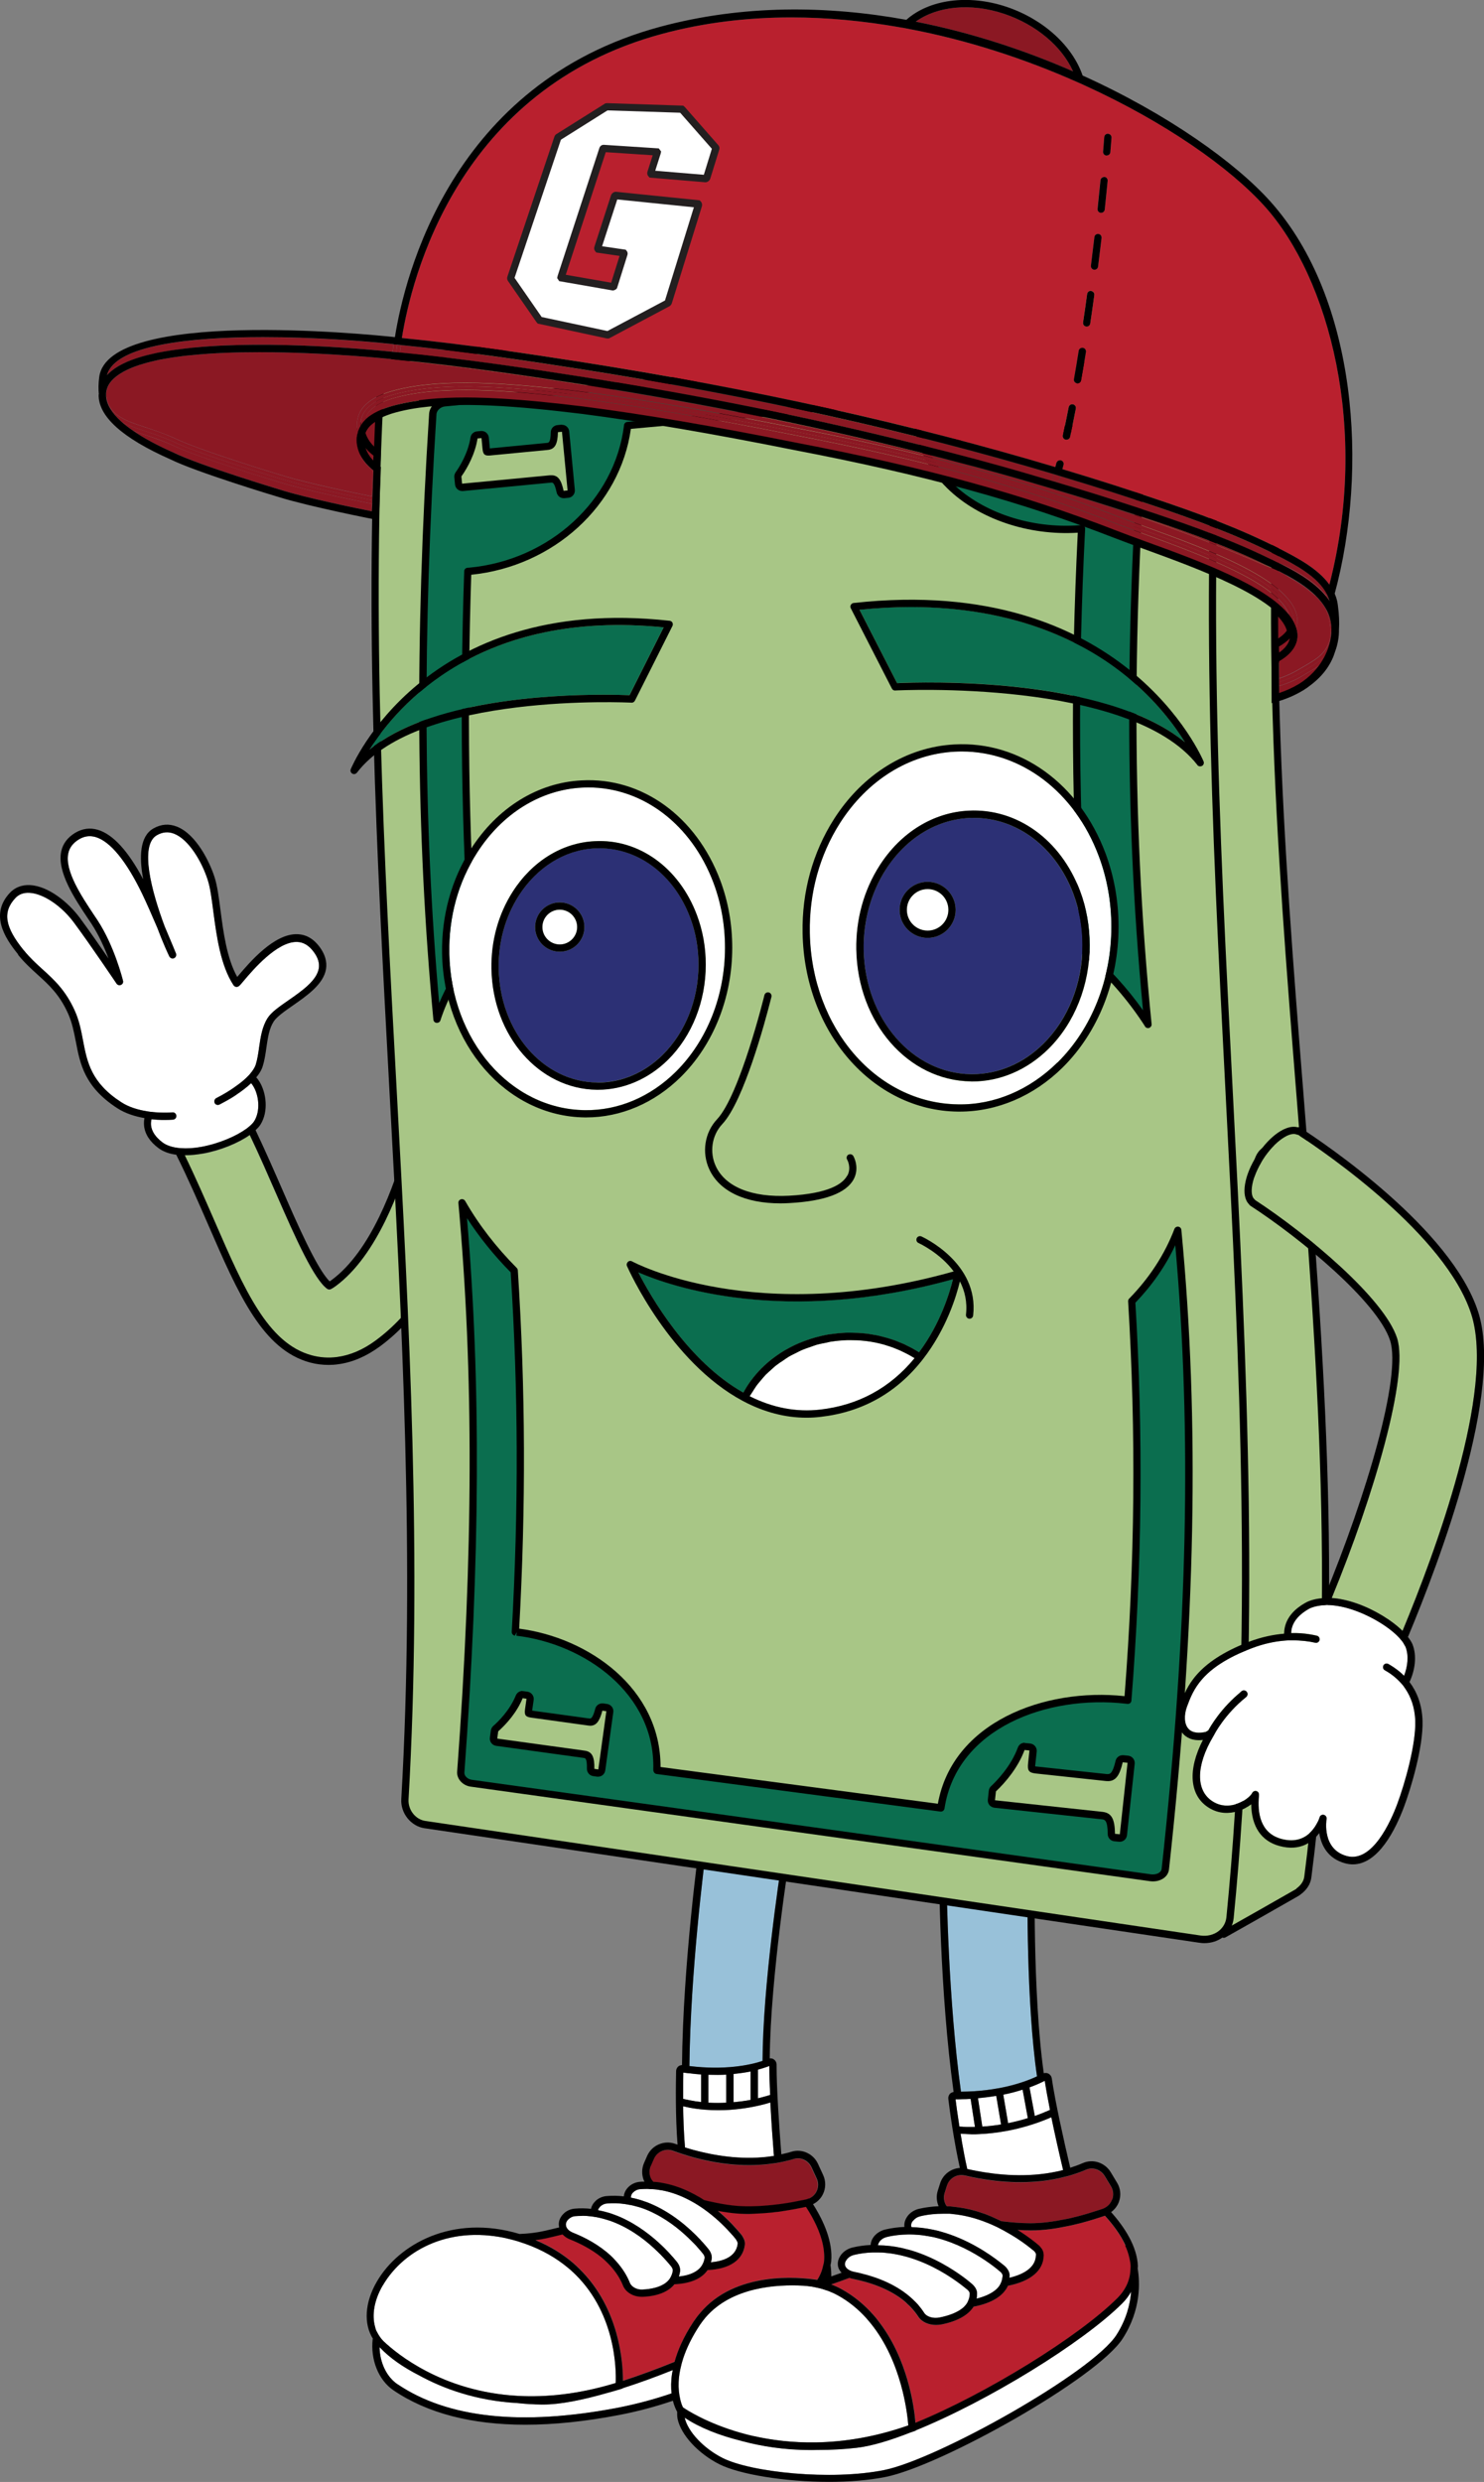 <svg xmlns="http://www.w3.org/2000/svg" id="Layer_2" data-name="Layer 2" viewBox="0 0 153.58 256.72"><rect x="0" y="0" width="153.58" height="256.72" fill="#808080" stroke="none"/><defs><style>      .cls-1 {        fill: #2c3075;      }      .cls-2 {        fill: #231f20;      }      .cls-3 {        fill: #98c1d9;      }      .cls-4 {        fill: #fff;      }      .cls-5 {        fill: #0b6e4f;      }      .cls-6 {        fill: #b9202e;      }      .cls-7 {        fill: #a8c686;      }      .cls-8 {        fill: #8b1823;      }    </style></defs><g id="Layer_1" data-name="Layer 1"><g><path d="M49.39,123.22s-.01.02-.01.04c0-.04,0-.09.01-.14,0,.03,0,.07,0,.1Z"></path><path class="cls-7" d="M21.01,119.34c1.82-.33,3.65-1.09,4.83-1.92,1,2.1,1.91,4.19,2.77,6.16,2,4.59,3.89,8.78,5.24,9.75.11.08.26.1.39.03.11-.05.27-.15.48-.3,4.3-3.15,6.78-10.17,7.88-14.08.11-.41.22-.81.32-1.19.15-.14.39-.21.68-.21.27,0,.58.06.92.18.82.29,1.69.9,2.46,1.7,0,0,0,0,0,0,1.15,1.21,1.82,2.66,1.67,3.61l-.13.41c-.12.37-.25.74-.38,1.12-2.33,6.54-5.46,11.28-9.29,14.08-1.29.95-2.62,1.51-3.95,1.69-.89.12-1.77.06-2.63-.17-4.56-1.23-6.98-6.79-10.04-13.83-.96-2.2-1.98-4.55-3.11-6.87.02,0,.05,0,.07,0,.64,0,1.28-.08,1.83-.18Z"></path><path class="cls-7" d="M48.65,123.09l-.13.39.13-.41s0,.01,0,.01Z"></path><path d="M48.87,123.98s-.08-.01-.12-.03c.04-.12.08-.23.12-.35.05-.15.1-.3.15-.45.02-.12.02-.24.02-.37.02,0,.04,0,.07,0,.16.04.26.17.28.33,0,.05,0,.09-.01.14-.04.19-.09.37-.18.53-.07.13-.2.2-.33.2Z"></path><path d="M48.52,123.49l.13-.39s0-.01,0-.01v-.04c.07-.16.22-.27.39-.25,0,.13,0,.25-.02.37-.05.15-.1.3-.15.45-.04.11-.08.23-.12.35,0,0-.02,0-.03,0-.18-.08-.27-.28-.21-.46Z"></path><path class="cls-4" d="M1.56,92.92c.38-.42.89-.61,1.51-.57,1.42.08,3.31,1.35,4.6,3.1,1.75,2.36,4.36,6.25,4.39,6.29.1.15.3.21.46.13.17-.07.26-.25.21-.43-.04-.15-.89-3.6-2.67-6.3l-.33-.49c-1.29-1.94-3.06-4.59-2.66-6.4.13-.59.49-1.05,1.08-1.42.57-.35,1.14-.42,1.75-.25,1.5.45,3.15,2.45,4.78,5.8.46.95,1.06,2.32,1.59,3.56.56,1.49,1.08,2.64,1.25,2.98.09.18.3.27.49.19.19-.08.27-.3.2-.49,0-.02-.53-1.29-1.17-2.8-1.33-3.55-2.65-8.4-.79-9.44.59-.33,1.17-.38,1.78-.14,1.52.6,2.87,2.9,3.47,4.78.26.8.41,1.95.58,3.28.33,2.47.73,5.55,2.09,7.61.06.1.18.16.29.17.22,0,.3-.07.77-.64.93-1.1,3.4-4.01,5.45-4.01.02,0,.05,0,.07,0,.66.02,1.22.36,1.71,1.02.45.6.62,1.16.53,1.72-.21,1.26-1.76,2.34-3.13,3.29-.95.66-1.78,1.23-2.17,1.85-.56.88-.72,1.95-.87,2.99-.09.65-.18,1.27-.36,1.84-.1.3-.31.61-.57.92-.08.1-.17.2-.27.29-.12.12-.24.24-.37.35-.34.3-.72.57-1.09.83-.11.07-.21.14-.31.21-.11.07-.21.13-.32.2-.45.28-.87.5-1.14.64-.17.08-.24.28-.19.45,0,.02,0,.03.01.05.09.19.31.26.5.17.05-.03.54-.27,1.18-.65.1-.06.21-.13.32-.2.1-.07.21-.13.31-.21.49-.33,1.01-.72,1.47-1.15.07.08.14.18.21.29.59.94.78,2.57.1,3.65-.05.08-.13.17-.21.26-.08.09-.18.18-.29.27-.09.08-.19.16-.3.24-1.02.74-2.76,1.52-4.64,1.87-.8.15-1.52.19-2.16.14-.15-.01-.3-.03-.45-.05-.17-.03-.32-.06-.47-.1-.38-.1-.71-.25-.97-.45-.71-.54-1.11-1.13-1.18-1.76-.02-.23,0-.43.05-.63.21.02.4.04.59.05.16,0,.31.02.45.02.1,0,.2,0,.29,0,.05,0,.1,0,.15,0,.43,0,.71-.03.75-.03.21-.02.36-.2.34-.41,0-.03-.01-.05-.02-.08-.05-.16-.19-.28-.39-.26-.01,0-.46.04-1.12.02-.14,0-.29-.01-.45-.02-.09,0-.18-.01-.28-.02-.06,0-.12-.01-.18-.02-.08,0-.15-.02-.23-.02-.13-.02-.26-.03-.39-.06-.88-.14-1.83-.41-2.62-.92-3.14-2.02-3.55-4.15-3.98-6.4-.19-1.01-.39-2.05-.85-3.07-.95-2.12-2.15-3.21-3.32-4.27-.65-.59-1.32-1.2-1.96-1.99-1.95-2.4-2.2-3.95-.89-5.37Z"></path><path d="M16.76,96.12c.61,1.45,1.1,2.64,1.1,2.64,0,0-.51-1.09-1.1-2.64Z"></path><path d="M1.87,98.76c.68.84,1.37,1.46,2.04,2.07,1.16,1.05,2.26,2.05,3.14,4.02.42.94.6,1.89.8,2.9.44,2.31.9,4.69,4.31,6.89.86.55,1.86.85,2.79,1.01-.05.24-.07.51-.04.8.09.85.58,1.62,1.47,2.29.53.4,1.18.61,1.86.7,1.21,2.43,2.29,4.91,3.3,7.23,3.14,7.23,5.63,12.93,10.54,14.26.63.17,1.28.25,1.93.25.33,0,.66-.02.99-.07,1.46-.19,2.9-.81,4.3-1.83,3.95-2.9,7.17-7.75,9.55-14.44.14-.39.27-.76.39-1.14l.15-.45s0-.01,0-.02c-.04.19-.09.37-.18.53-.07.13-.2.2-.33.2-.04,0-.08-.01-.12-.03,0,0-.02,0-.03,0-.18-.08-.27-.28-.21-.46-.12.37-.25.74-.38,1.12-2.33,6.54-5.46,11.28-9.29,14.08-1.29.95-2.62,1.51-3.95,1.69-.89.12-1.77.06-2.63-.17-4.56-1.23-6.98-6.79-10.04-13.83-.96-2.2-1.98-4.55-3.11-6.87.02,0,.05,0,.07,0,.64,0,1.28-.08,1.83-.18,1.82-.33,3.65-1.09,4.83-1.92,1,2.1,1.91,4.19,2.77,6.16,2,4.59,3.89,8.78,5.24,9.75.11.08.26.1.39.03.11-.05.27-.15.48-.3,4.3-3.15,6.78-10.17,7.88-14.08.11-.41.22-.81.32-1.19.15-.14.39-.21.68-.21.27,0,.58.06.92.18.82.29,1.69.9,2.46,1.7,0,0,0,0,0,0,1.15,1.21,1.82,2.66,1.67,3.61v-.04c.07-.16.22-.27.39-.25.02,0,.04,0,.07,0,.16.04.26.17.28.33.13-1.22-.59-2.81-1.87-4.16-.84-.89-1.82-1.56-2.75-1.89-1.01-.36-1.87-.28-2.4.23-.03.02-.08.09-.09.12-.04.05-.05.08-.07.14-.1.39-.21.8-.33,1.23-1.07,3.81-3.48,10.66-7.6,13.67-.06.04-.12.08-.17.12-1.32-1.26-3.49-6.25-4.81-9.28-.89-2.04-1.83-4.19-2.86-6.36.2-.19.38-.38.5-.57.87-1.38.6-3.32-.1-4.45-.1-.17-.21-.31-.33-.44.3-.36.54-.74.66-1.13.2-.63.3-1.3.39-1.96.15-1.01.28-1.96.76-2.7.32-.49,1.12-1.05,1.97-1.64,1.49-1.04,3.18-2.21,3.44-3.78.12-.75-.1-1.52-.66-2.28-.63-.85-1.4-1.29-2.29-1.32-2.42-.1-5.01,2.97-6.12,4.28-.04.05-.08.09-.12.14-1.08-1.92-1.44-4.66-1.73-6.89-.18-1.36-.33-2.54-.61-3.41-.5-1.58-1.9-4.46-3.91-5.25-.82-.32-1.63-.26-2.42.19-1.41.79-1.5,2.93-1.06,5.26-1.56-2.94-3.14-4.66-4.7-5.12-.81-.24-1.6-.13-2.35.32-.77.47-1.25,1.1-1.43,1.89-.47,2.13,1.4,4.93,2.77,6.98l.33.49c.77,1.17,1.37,2.51,1.79,3.63-.9-1.3-2.04-2.95-2.96-4.19-1.2-1.62-3.26-3.3-5.16-3.4-.85-.04-1.57.24-2.1.81-2.03,2.19-.61,4.55.86,6.35ZM2.45,98.29c-1.95-2.4-2.2-3.95-.89-5.37.38-.42.89-.61,1.51-.57,1.42.08,3.31,1.35,4.6,3.1,1.75,2.36,4.36,6.25,4.39,6.29.1.15.3.21.46.13.17-.07.26-.25.21-.43-.04-.15-.89-3.6-2.67-6.3l-.33-.49c-1.29-1.94-3.06-4.59-2.66-6.4.13-.59.49-1.05,1.08-1.42.57-.35,1.14-.42,1.75-.25,1.5.45,3.15,2.45,4.78,5.8.46.95,1.06,2.32,1.59,3.56.56,1.49,1.08,2.64,1.25,2.98.09.18.3.27.49.19.19-.08.27-.3.2-.49,0-.02-.53-1.29-1.17-2.8-1.33-3.55-2.65-8.4-.79-9.44.59-.33,1.17-.38,1.78-.14,1.52.6,2.87,2.9,3.47,4.78.26.8.41,1.95.58,3.28.33,2.47.73,5.55,2.09,7.61.06.1.18.16.29.17.22,0,.3-.07.77-.64.93-1.1,3.4-4.01,5.45-4.01.02,0,.05,0,.07,0,.66.02,1.22.36,1.71,1.02.45.6.62,1.16.53,1.72-.21,1.26-1.76,2.34-3.13,3.29-.95.66-1.78,1.23-2.17,1.85-.56.88-.72,1.95-.87,2.99-.09.65-.18,1.27-.36,1.84-.1.3-.31.61-.57.92-.08.1-.17.2-.27.29-.12.12-.24.24-.37.35-.34.3-.72.57-1.09.83-.11.07-.21.14-.31.21-.11.07-.21.13-.32.2-.45.28-.87.5-1.14.64-.17.08-.24.28-.19.45,0,.02,0,.03.01.05.09.19.31.26.5.17.05-.03.54-.27,1.18-.65.1-.06.21-.13.32-.2.1-.07.21-.13.31-.21.49-.33,1.01-.72,1.47-1.15.07.08.14.18.21.29.59.94.78,2.57.1,3.65-.05.08-.13.17-.21.26-.08.09-.18.18-.29.27-.09.08-.19.16-.3.24-1.02.74-2.76,1.52-4.64,1.87-.8.15-1.52.19-2.16.14-.15-.01-.3-.03-.45-.05-.17-.03-.32-.06-.47-.1-.38-.1-.71-.25-.97-.45-.71-.54-1.11-1.13-1.18-1.76-.02-.23,0-.43.05-.63.21.02.4.04.59.05.16,0,.31.02.45.02.1,0,.2,0,.29,0,.05,0,.1,0,.15,0,.43,0,.71-.03.75-.03.21-.02.36-.2.34-.41,0-.03-.01-.05-.02-.08-.05-.16-.19-.28-.39-.26-.01,0-.46.04-1.12.02-.14,0-.29-.01-.45-.02-.09,0-.18-.01-.28-.02-.06,0-.12-.01-.18-.02-.08,0-.15-.02-.23-.02-.13-.02-.26-.03-.39-.06-.88-.14-1.83-.41-2.62-.92-3.14-2.02-3.55-4.15-3.98-6.4-.19-1.01-.39-2.05-.85-3.07-.95-2.12-2.15-3.21-3.32-4.27-.65-.59-1.32-1.2-1.96-1.99ZM17.86,98.76s-.51-1.09-1.1-2.64c.61,1.45,1.1,2.64,1.1,2.64Z"></path></g><g><g><path class="cls-3" d="M73.14,190.71l7.81,1.46c-.33,2.14-2.01,13.29-2.04,21-1.3.43-3.89.98-7.57.53.1-9.64,1.51-20.77,1.8-22.98Z"></path><path class="cls-3" d="M107.31,214.77c-.81.38-2.12.88-3.93,1.22-.01,0-.03,0-.04,0-.01,0-.02.01-.04.01-.76.14-1.61.25-2.55.31-.01,0-.02,0-.03,0,0,0,0,0-.01,0-.4.03-.83.03-1.26.04-1.32-9.56-1.49-20.78-1.51-23.01l8.41.35c-.03,2.17-.14,13.44.97,21.07Z"></path></g><g><path class="cls-6" d="M56.54,231.5c.55-.12,1.12-.26,1.69-.4.2.21.46.39.76.51,1.03.41,2.23,1.01,3.28,1.87.12.1.25.21.36.32.11.1.22.21.33.32.63.64,1.17,1.39,1.53,2.28.28.69,1.06,1.15,1.94,1.15.04,0,.08,0,.12,0,1.53-.07,2.64-.53,3.26-1.3,0,0,.02,0,.03,0,1.65-.08,2.81-.59,3.4-1.47.01,0,.03,0,.04,0,2.25-.11,3.6-1.03,3.81-2.58.03-.19,0-.38-.07-.57,0-.01-.01-.03-.02-.04-.05-.12-.11-.23-.19-.35-.01-.02-.02-.03-.03-.05,0,0,0-.01-.01-.02-.06-.08-.14-.17-.22-.26-.08-.1-.18-.21-.28-.32-.15-.17-.33-.36-.52-.57-.26-.27-.56-.57-.89-.87-.18-.16-.36-.32-.56-.49.22.04.43.08.65.11.26.04.51.08.77.11.58.07,1.18.1,1.79.1.22,0,.44-.02.67-.03.51-.02,1.02-.05,1.53-.1.15-.01.29-.03.43-.05.05,0,.11-.01.17-.02.12-.01.25-.02.37-.04.13-.02.25-.04.37-.06.86-.13,1.66-.28,2.37-.43.79,1.21,1.5,2.61,1.77,4,.07.36.11.73.12,1.09,0,.18,0,.36-.02.54-.01.15-.06.29-.09.43-.11.53-.31,1.03-.61,1.49-1.8-.28-8.51-.97-12.17,3.48-.18.21-.35.44-.51.67-.02.04-.05.06-.08.1-.02.03-.03.05-.05.08-1.03,1.56-1.63,2.95-1.96,4.15-1.8.73-3.61,1.4-5.34,1.96,0-1.77-.31-7.47-4.51-11.58-.11-.11-.22-.22-.33-.32-.12-.11-.24-.21-.36-.32-1.06-.9-2.33-1.7-3.86-2.33.37-.05.75-.11,1.12-.19Z"></path><path class="cls-6" d="M88.23,235.72c1.7.34,3.82,1.01,5.43,2.37.1.09.2.19.3.29.1.09.2.18.29.28.28.3.54.62.77.97.34.54,1.05.86,1.83.86.18,0,.37-.02.56-.05,1.65-.33,2.78-.97,3.33-1.85.02,0,.04,0,.05,0,1.84-.36,3.03-1.11,3.5-2.15,2.36-.47,3.66-1.57,3.7-3.11,0-.03.01-.06,0-.1,0-.05-.01-.1-.02-.15,0-.04,0-.08-.02-.12-.02-.08-.05-.16-.09-.24-.03-.06-.07-.11-.11-.17-.04-.05-.07-.1-.12-.15-.05-.06-.1-.11-.17-.17h0c-.1-.08-.22-.18-.35-.29-.15-.12-.32-.25-.51-.39-.31-.23-.67-.48-1.07-.74-.08-.05-.16-.1-.24-.15.46.03.91.05,1.35.05h.03c.67,0,1.36-.05,2.04-.14.56-.07,1.13-.18,1.68-.29.15-.03.3-.06.44-.09.09-.02.17-.04.26-.06.12-.03.24-.06.37-.09.12-.03.25-.06.37-.09.91-.24,1.77-.51,2.5-.76.83.91,1.62,1.96,2.13,3.07.19.41.33.82.43,1.24.07.31.13.62.14.92,0,.11-.02.22-.02.33-.04,1.07-.47,2.06-1.34,2.94-4,4-13.6,9.92-20.91,12.91-.13-1.63-.8-6.66-3.86-10.55-.08-.1-.16-.21-.24-.31-.08-.1-.17-.2-.26-.3-.9-1.02-1.98-1.94-3.29-2.66-.34-.19-.7-.35-1.07-.49.5-.17,1.15-.4,1.89-.68.11.04.22.08.34.1Z"></path></g><g><path class="cls-8" d="M67.33,224.04l.32-.73c.33-.74,1.19-1.11,1.96-.83.18.06.37.13.57.2.13.04.26.09.39.13.13.04.26.08.39.12.04.01.08.02.12.04.13.04.26.08.4.12.13.04.26.07.39.11,2.12.56,4.87.99,7.69.65.12-.01.25-.03.37-.05.08-.01.15-.02.23-.03.05,0,.1-.01.15-.02.07-.01.15-.03.22-.04.12-.02.25-.05.37-.07.41-.09.82-.18,1.22-.31.72-.22,1.51.15,1.84.87l.53,1.15c.2.43.19.92-.02,1.34-.16.33-.43.58-.76.73-.1.04-.2.08-.31.11-.02,0-.05,0-.07.01-.13.03-.26.06-.39.08-.62.13-1.31.26-2.04.36-.12.02-.25.03-.37.05-.03,0-.07,0-.1.01-.09.01-.18.02-.27.03-.05,0-.1.01-.15.02-.14.02-.28.03-.42.04-1.26.12-2.57.16-3.79.02-.78-.09-1.57-.24-2.36-.42-.02,0-.04,0-.06-.01-.15-.03-.31-.07-.46-.11-.02,0-.05-.01-.07-.02-.18-.12-.35-.23-.54-.34,0,0,0,0-.01,0-.28-.17-.58-.32-.88-.47-.81-.4-1.68-.72-2.61-.91-.12-.02-.25-.05-.37-.07-.12-.02-.24-.04-.37-.06-.15-.02-.31-.02-.46-.03-.11-.13-.22-.26-.28-.42-.17-.4-.16-.84.02-1.24Z"></path><path class="cls-8" d="M97.99,226.09c.21-.67.84-1.1,1.51-1.09.11,0,.23.01.34.04.02,0,.04,0,.06.01.13.03.27.06.41.09.05.01.11.02.17.04.13.03.27.06.41.08.13.03.27.05.41.08,2.2.39,5.24.65,8.3-.02.12-.03.24-.06.36-.09.08-.02.17-.04.25-.06.04-.01.08-.02.12-.03.08-.02.16-.04.25-.06.12-.03.24-.08.36-.11.49-.15.97-.32,1.45-.53.19-.08.38-.12.58-.12.53,0,1.05.28,1.35.77h0l.65,1.08c.24.41.29.89.13,1.34-.12.32-.33.59-.61.77-.11.07-.23.14-.35.18,0,0,0,0,0,0-.12.04-.26.09-.39.13-.66.22-1.38.44-2.17.65-.12.03-.25.06-.37.09-.06.01-.11.03-.17.04-.06.02-.13.03-.19.05-.07.02-.15.04-.22.05-.13.03-.27.05-.41.08-1.18.24-2.4.41-3.55.41h-.03c-.97,0-1.99-.09-2.99-.21-.07-.03-.14-.06-.21-.1-.23-.11-.48-.22-.72-.33-.02,0-.04-.02-.06-.03-.18-.07-.36-.15-.54-.22-.15-.06-.3-.11-.46-.16-.22-.08-.45-.15-.68-.22-.74-.21-1.52-.36-2.33-.44-.12-.01-.24-.03-.37-.04-.09,0-.19,0-.28,0-.03-.04-.05-.07-.08-.11,0-.01-.02-.02-.02-.03-.21-.38-.26-.82-.13-1.24l.24-.76Z"></path></g><g><path class="cls-4" d="M73.31,217.49v-2.89c.66.02,1.28.02,1.85-.01v2.91c-.59.03-1.21.03-1.85,0Z"></path><path class="cls-4" d="M75.91,214.52c.66-.07,1.26-.15,1.77-.26v2.94c-.52.1-1.12.18-1.77.24v-2.92Z"></path><path class="cls-4" d="M79.49,223.09c-2.86.34-5.64-.14-7.73-.71-.13-.04-.26-.07-.39-.11-.13-.04-.27-.08-.39-.12-.03,0-.06-.02-.09-.03-.06-.74-.11-1.52-.14-2.3-.03-.67-.04-1.33-.05-1.96.11.03.22.05.32.07.12.03.25.06.37.08,1.03.19,2.03.26,2.96.26,1.97,0,3.64-.33,4.68-.6.14-.04.25-.07.37-.1.12-.04.24-.07.33-.1.1,1.89.24,3.9.37,5.53-.08.01-.17.02-.25.03-.12.02-.25.04-.37.05Z"></path><path class="cls-4" d="M70.99,217.16c-.1-.02-.2-.04-.3-.07,0-1.22,0-2.22.02-2.71.09.01.16.02.25.03.13.02.25.03.38.04.42.05.83.1,1.22.12v2.85c-.39-.04-.78-.1-1.18-.18-.13-.02-.25-.06-.38-.08Z"></path><path class="cls-4" d="M79,216.9c-.17.05-.36.09-.57.14v-2.96c.18-.05.33-.09.48-.14.14-.04.26-.08.37-.12.11-.04.24-.08.33-.12,0,.84.03,1.88.09,2.98-.09.03-.2.06-.33.1-.11.03-.23.07-.37.1Z"></path><path class="cls-4" d="M43.4,245.71c2.47,1.35,5.87,2.61,10.15,2.85.83.09,1.67.14,2.5.15.06,0,.12,0,.18,0,1.71,0,4.02-.45,6.62-1.2.45-.12.9-.25,1.36-.39l.24-.08v-.02c1.67-.53,3.42-1.17,5.17-1.87-.02.13-.05.26-.07.38-.12.79-.11,1.47-.05,2.03-1.73.59-3.6,1.1-5.6,1.49-9.92,1.89-17.57,1.07-22.76-2.44-1.15-.78-1.83-2.26-1.86-3.83.01.01.03.02.04.03,1.01,1.07,2.42,2.05,4.08,2.89Z"></path><path class="cls-4" d="M72.54,228.28c.26.17.5.35.74.53,1.04.79,1.86,1.63,2.41,2.25.04.04.06.08.1.11.07.07.13.15.19.22.08.09.14.17.2.25h0s.03.06.05.09c.07.11.14.24.12.37-.18,1.36-1.54,1.79-2.77,1.9.03-.11.06-.21.08-.33.05-.35-.07-.7-.33-1.03h0c-.08-.1-.18-.22-.28-.34-.09-.1-.18-.21-.29-.33-.09-.1-.2-.21-.3-.33-1.12-1.19-2.97-2.84-5.31-3.78-.14-.06-.29-.11-.44-.16-.16-.06-.32-.11-.48-.16-.3-.09-.61-.17-.93-.23,0-.18.05-.36.21-.52.21-.21.46-.33.73-.35.25-.02.49-.03.73-.03.1,0,.2.01.29.02.15,0,.31.01.46.02.14.01.27.03.4.05,0,0,0,0,0,0,.13.02.27.04.4.06,1.01.19,1.94.55,2.8,1,.42.22.83.46,1.21.72Z"></path><path class="cls-4" d="M68.89,232.67c-.1-.11-.21-.21-.32-.32-1.07-1.04-2.58-2.24-4.4-3.04-.17-.08-.35-.14-.53-.21-.18-.07-.37-.14-.56-.2-.39-.12-.8-.22-1.21-.3.03-.12.1-.23.2-.33.21-.21.46-.33.73-.35.65-.06,1.29-.03,1.9.06.16.02.32.06.49.09.02,0,.04,0,.05,0,.18.04.36.08.53.13.18.05.36.09.54.15.51.17,1,.38,1.46.62,1.58.8,2.88,1.91,3.79,2.83.11.11.22.22.32.32.11.11.21.22.3.33.23.26.42.48.56.66.09.11.2.29.17.46-.02.15-.06.29-.11.42-.05.12-.11.23-.17.34-.07.11-.16.22-.25.31-.52.52-1.34.75-2.13.83.05-.16.09-.32.12-.49.05-.35-.07-.7-.33-1.03-.19-.24-.48-.57-.83-.95-.1-.1-.2-.21-.31-.32Z"></path><path class="cls-4" d="M69.22,235.81c-.09.11-.19.2-.3.29-.63.49-1.57.67-2.4.71-.57.05-1.16-.26-1.33-.68-.33-.83-.81-1.54-1.35-2.16-.1-.11-.2-.22-.3-.33-.11-.11-.21-.22-.32-.32-1.23-1.14-2.7-1.91-3.95-2.4-.03-.01-.06-.03-.1-.05-.16-.08-.3-.17-.4-.29-.09-.1-.16-.22-.19-.34,0,0,0-.02,0-.03-.05-.22.03-.44.22-.64.21-.21.46-.33.73-.35.24-.02.49-.03.73-.03.32,0,.64.02.95.06.15.02.29.04.43.07.05,0,.1.01.14.02.17.03.33.07.49.11.08.02.15.04.23.06.21.06.42.12.63.19,1.84.64,3.4,1.77,4.54,2.82.12.11.23.21.34.32.11.11.22.22.33.32.5.51.89.96,1.13,1.26h0c.07.09.2.28.17.46-.03.23-.1.42-.19.6-.06.12-.13.24-.21.34Z"></path><path class="cls-4" d="M39.63,236.4c.81-1.39,2.03-2.66,3.59-3.6,2-1.2,4.56-1.86,7.5-1.55.55.06,1.11.14,1.69.27.39.09.79.19,1.19.31.02,0,.04.01.05.02,1.89.58,3.42,1.4,4.67,2.35.13.1.26.21.39.31.13.1.25.21.37.31,4.67,4.16,4.7,10.3,4.64,11.66h0c-.08.03-.15.04-.22.07-3.69,1.1-6.97,1.42-9.85,1.27-3.98-.21-7.17-1.33-9.54-2.57-2.17-1.13-3.65-2.36-4.41-3.08,0,0-.01-.01-.02-.02-.12-.12-.23-.25-.33-.39-.11-.15-.2-.3-.29-.47-.04-.08-.09-.16-.13-.24-.05-.12-.08-.24-.11-.37-.35-1.22-.1-2.76.79-4.29Z"></path><path class="cls-4" d="M103.83,216.66c.76-.15,1.42-.33,2-.52l.54,2.94c-.6.19-1.28.37-2.04.52l-.5-2.95Z"></path><path class="cls-4" d="M101.21,217.03c.68-.06,1.3-.14,1.89-.24l.5,2.96c-.61.1-1.26.18-1.94.22l-.45-2.94Z"></path><path class="cls-4" d="M108.32,218.38c-.11.04-.22.09-.35.15-.25.1-.54.21-.87.33l-.55-2.96c.33-.12.63-.24.88-.35.13-.06.24-.11.35-.16.12-.06.25-.12.35-.17.13.85.32,1.89.54,3,0,0,0,.01,0,.02h0c-.09.04-.21.1-.35.16Z"></path><path class="cls-4" d="M99.64,219.97c-.12,0-.23-.01-.35-.02-.2-1.26-.34-2.32-.4-2.82.04,0,.09,0,.13,0,.05,0,.1,0,.15,0,.13,0,.25,0,.38-.01.31,0,.61-.01.9-.03l.45,2.92c-.29,0-.58,0-.88,0-.13,0-.26-.02-.39-.02Z"></path><path class="cls-4" d="M109.4,224.6c-3.1.67-6.2.35-8.34-.06-.14-.03-.27-.06-.41-.08-.15-.03-.29-.06-.42-.09-.04,0-.08-.02-.12-.03-.22-.95-.41-1.97-.58-2.95-.04-.23-.08-.46-.12-.69.12,0,.25.01.37.02.13,0,.26.02.38.02.14,0,.29.02.44.02.25,0,.5,0,.74-.02,0,0,0,0,0,0,0,0,0,0,0,0,2.94-.12,5.41-.91,6.77-1.46.13-.05.24-.1.35-.14.13-.06.25-.11.35-.15.39,1.88.84,3.87,1.22,5.46-.09.02-.18.05-.27.07-.12.03-.24.06-.36.08Z"></path><path class="cls-4" d="M76.9,252.51c1.85.49,4.22.9,7.01.9.23,0,.48,0,.72-.01.04,0,.08,0,.12,0,1.31,0,2.63-.07,3.92-.22,1.5-.17,3.44-.75,5.6-1.6.08-.03.16-.05.24-.08l.26-.09v-.03c7.46-3.02,17.32-9.08,21.4-13.16.37-.37.66-.77.9-1.19-.1,1.29-.49,2.87-1.52,4.48-2.51,3.9-18.53,12.86-24.03,13.97-5.5,1.11-13.8.24-16.74-1.25-1.96-.99-3.59-2.73-3.91-4.15,1.51,1.01,3.54,1.82,5.85,2.39.06.02.11.04.17.05Z"></path><path class="cls-4" d="M102.25,229.95c.25.1.49.21.73.32.15.07.31.14.45.22.17.09.34.18.51.27.45.25.87.5,1.25.74.73.47,1.3.91,1.67,1.22,0,0,.01,0,.02.01.03.03.07.06.1.08.05.04.12.11.17.19.04.06.07.13.08.21,0,0,0,.02,0,.02,0,.05-.02.09-.02.14-.08,1.3-1.45,1.94-2.74,2.25,0-.08.03-.17.02-.25,0-.27-.11-.53-.31-.77-.06-.08-.14-.15-.22-.22h0s-.05-.04-.07-.06c-.1-.08-.21-.17-.34-.27-1.14-.9-3.41-2.45-6.21-3.22-.14-.04-.28-.08-.42-.11-.16-.04-.31-.07-.47-.1-.68-.14-1.38-.22-2.11-.24-.1-.26.02-.5.14-.65.2-.26.47-.42.77-.49.81-.19,1.6-.26,2.37-.26.05,0,.11,0,.16,0,.13,0,.26,0,.39,0,.03,0,.06,0,.08,0,.1,0,.19.02.29.03,1.28.12,2.49.45,3.58.89.04.01.07.03.11.04Z"></path><path class="cls-4" d="M95.57,231.21c.19.03.37.06.55.09.17.03.33.06.5.09.64.15,1.24.34,1.82.56,1.84.7,3.36,1.69,4.32,2.41.13.1.24.18.35.27.12.1.23.19.33.27.02.01.04.03.06.05.12.1.26.25.26.42,0,.13-.03.24-.05.36-.02.13-.06.26-.12.38-.05.12-.11.24-.19.35-.49.67-1.42,1.06-2.33,1.29.03-.17.05-.34.05-.52,0-.36-.19-.7-.52-.99h0s-.09-.08-.14-.12c-.1-.08-.21-.17-.33-.27-.11-.08-.22-.17-.35-.27-1.17-.87-3.09-2.09-5.42-2.8-.17-.05-.35-.1-.53-.14-.19-.05-.37-.1-.56-.14-.77-.17-1.58-.26-2.41-.27.02-.14.09-.27.16-.36.2-.26.47-.42.77-.49.74-.18,1.48-.25,2.19-.26.2,0,.41,0,.61.01.33.02.67.04.99.09Z"></path><path class="cls-4" d="M92.08,233.06c.22.03.44.07.66.11.21.04.41.08.61.13,2.33.56,4.31,1.72,5.59,2.63.13.09.25.18.36.26.12.09.24.18.34.26.17.14.33.26.45.36.12.1.26.25.26.42,0,.24-.05.45-.12.64-.05.13-.1.26-.18.38-.08.12-.17.23-.28.34-.62.6-1.63.93-2.53,1.11-.67.14-1.34-.07-1.6-.47-.2-.31-.42-.6-.66-.88-.09-.1-.19-.19-.28-.29-.1-.1-.19-.19-.3-.29-1.53-1.42-3.55-2.21-5.3-2.63-.23-.06-.46-.11-.67-.15-.02,0-.04-.01-.06-.01-.18-.04-.34-.1-.47-.17-.21-.11-.36-.26-.43-.43-.1-.26.02-.5.14-.65.2-.26.47-.42.77-.49.63-.15,1.26-.23,1.88-.25.15,0,.3,0,.44,0,.21,0,.43,0,.64.01.25.02.49.05.73.08Z"></path><path class="cls-4" d="M70.47,244.82c.03-.15.07-.3.11-.45.04-.15.09-.3.14-.46.34-1.02.88-2.17,1.73-3.45.18-.27.38-.52.58-.76,2.73-3.17,7.42-3.43,10.1-3.28.29.02.57.05.85.09.15.02.3.06.46.09.14.03.28.06.41.09.09.02.17.04.26.07.12.04.24.08.36.12.12.04.24.07.35.12.31.12.61.26.9.42,1.14.63,2.1,1.43,2.91,2.32.09.1.17.2.26.3.08.1.17.2.25.3,3.18,3.94,3.77,9.27,3.87,10.53-3.5,1.23-6.71,1.71-9.56,1.76-2.44.04-4.61-.24-6.47-.66-3.79-.87-6.29-2.32-7.08-2.83-.09-.06-.16-.11-.21-.14-.02-.04-.05-.1-.08-.17-.05-.11-.1-.26-.15-.45-.03-.1-.06-.21-.08-.33-.02-.11-.05-.24-.07-.37-.02-.12-.03-.25-.05-.39-.05-.55-.04-1.23.11-2.02.03-.15.06-.31.1-.46Z"></path></g><path d="M38.57,241.94c-.24,2.12.59,4.24,2.15,5.3,3.5,2.37,8.07,3.56,13.64,3.56,2.95,0,6.18-.33,9.68-1,2-.38,3.86-.89,5.6-1.48.17.68.39,1.06.44,1.14,0,0,0,0,0,0h0s0,0,0,0c-.01.23,0,.47.04.72.34,1.66,2.12,3.59,4.31,4.7,2.1,1.06,6.8,1.83,11.37,1.83,2.07,0,4.1-.16,5.86-.51,5.75-1.16,21.87-10.19,24.52-14.3,1.94-3,1.79-5.88,1.56-7.25,0-.09.02-.18.02-.28-.09-2.01-1.36-3.98-2.77-5.56.36-.27.65-.63.81-1.07.24-.66.17-1.38-.2-1.98l-.65-1.08c-.6-.99-1.83-1.4-2.87-.95-.44.19-.88.35-1.32.49-.66-2.8-1.56-6.83-1.91-9.24-.03-.21-.16-.4-.36-.5-.15-.08-.31-.07-.47-.04-1.18-8.37-.92-20.98-.92-21.11v-.37s-9.92-.41-9.92-.41v.39c0,.8.06,13.01,1.51,23.44-.14.03-.29.09-.39.2-.12.14-.18.33-.16.51.15,1.23.58,4.41,1.2,7.15-.93.06-1.76.68-2.05,1.6l-.24.76c-.17.53-.13,1.1.09,1.6-.67.03-1.35.11-2.04.27-.46.11-.88.37-1.15.72-.29.38-.4.78-.35,1.15-.65.03-1.32.11-1.99.27-.46.11-.88.37-1.16.72-.22.28-.33.58-.35.88-.62.03-1.24.11-1.87.26-.46.11-.88.37-1.16.72-.36.46-.45.96-.29,1.41.07.18.18.33.32.48-.36.13-.72.26-1.07.38,0-.39-.02-.77-.08-1.16.02-.13.06-.25.07-.37.19-2.03-.76-4.18-1.88-5.94.44-.22.8-.58,1.02-1.02.31-.63.32-1.35.03-1.99l-.53-1.15c-.48-1.06-1.67-1.6-2.74-1.27-.35.11-.71.19-1.06.27-.22-2.86-.5-6.88-.49-9.27,0-.22-.11-.43-.29-.55-.12-.09-.27-.11-.42-.1.07-8.45,2.07-20.89,2.09-21.02l.06-.36-9.31-1.73-.05.39c-.11.79-1.77,12.9-1.87,23.41-.14.01-.28.05-.38.14-.14.12-.23.3-.23.49-.03,1.3-.08,4.72.15,7.6-.08-.03-.17-.06-.24-.08-1.13-.41-2.41.13-2.9,1.23l-.32.73c-.26.58-.27,1.25-.02,1.84.02.04.04.07.06.11-.17,0-.34,0-.51.02-.44.04-.86.24-1.16.54-.29.29-.44.62-.47.96-.58-.07-1.18-.08-1.8-.03-.44.04-.87.24-1.16.54-.24.24-.38.51-.44.78-.55-.06-1.11-.07-1.69-.02-.44.04-.87.24-1.16.54-.4.4-.55.88-.45,1.35,0,.02.01.03.02.05-.48.12-.97.23-1.48.35-.87.2-1.75.3-2.63.33-6.97-2.09-12.54,1.08-14.77,4.93-1.26,2.16-1.38,4.38-.4,5.92ZM41.14,246.62c-1.15-.78-1.83-2.26-1.86-3.83.01.01.03.02.04.03,1.01,1.07,2.42,2.05,4.08,2.89,2.47,1.35,5.87,2.61,10.15,2.85.83.09,1.67.14,2.5.15.06,0,.12,0,.18,0,1.71,0,4.02-.45,6.62-1.2.45-.12.9-.25,1.36-.39l.24-.08v-.02c1.67-.53,3.42-1.17,5.17-1.87-.02.13-.05.26-.07.38-.12.79-.11,1.47-.05,2.03-1.73.59-3.6,1.1-5.6,1.49-9.92,1.89-17.57,1.07-22.76-2.44ZM70.87,250.08c1.51,1.01,3.54,1.82,5.85,2.39.06.02.11.04.17.05,1.85.49,4.22.9,7.01.9.23,0,.48,0,.72-.01.04,0,.08,0,.12,0,1.31,0,2.63-.07,3.92-.22,1.5-.17,3.44-.75,5.6-1.6.08-.03.16-.05.24-.08l.26-.09v-.03c7.46-3.02,17.32-9.08,21.4-13.16.37-.37.66-.77.9-1.19-.1,1.29-.49,2.87-1.52,4.48-2.51,3.9-18.53,12.86-24.03,13.97-5.5,1.11-13.8.24-16.74-1.25-1.96-.99-3.59-2.73-3.91-4.15ZM115.09,227.51c-.12.32-.33.59-.61.77-.11.07-.23.14-.35.18,0,0,0,0,0,0-.12.04-.26.09-.39.13-.66.22-1.38.44-2.17.65-.12.03-.25.06-.37.09-.06.01-.11.03-.17.04-.06.02-.13.03-.19.05-.07.02-.15.04-.22.05-.13.03-.27.05-.41.08-1.18.24-2.4.41-3.55.41h-.03c-.97,0-1.99-.09-2.99-.21-.07-.03-.14-.06-.21-.1-.23-.11-.48-.22-.72-.33-.02,0-.04-.02-.06-.03-.18-.07-.36-.15-.54-.22-.15-.06-.3-.11-.46-.16-.22-.08-.45-.15-.68-.22-.74-.21-1.52-.36-2.33-.44-.12-.01-.24-.03-.37-.04-.09,0-.19,0-.28,0-.03-.04-.05-.07-.08-.11,0-.01-.02-.02-.02-.03-.21-.38-.26-.82-.13-1.24l.24-.76c.21-.67.84-1.1,1.51-1.09.11,0,.23.01.34.04.02,0,.04,0,.06.01.13.03.27.06.41.09.05.01.11.02.17.04.13.03.27.06.41.08.13.03.27.05.41.08,2.2.39,5.24.65,8.3-.02.12-.03.24-.06.36-.09.08-.02.17-.04.25-.06.04-.01.08-.02.12-.03.08-.02.16-.04.25-.06.12-.03.24-.08.36-.11.49-.15.97-.32,1.45-.53.19-.08.38-.12.58-.12.53,0,1.05.28,1.35.77h0l.65,1.08c.24.41.29.89.13,1.34ZM108.66,218.21s0,.01,0,.02h0c-.09.04-.21.1-.35.16-.11.04-.22.09-.35.15-.25.1-.54.21-.87.33l-.55-2.96c.33-.12.63-.24.88-.35.13-.06.24-.11.35-.16.12-.06.25-.12.35-.17.13.85.32,1.89.54,3ZM107.31,214.77c-.81.38-2.12.88-3.93,1.22-.01,0-.03,0-.04,0-.01,0-.02.01-.04.01-.76.14-1.61.25-2.55.31-.01,0-.02,0-.03,0,0,0,0,0-.01,0-.4.03-.83.03-1.26.04-1.32-9.56-1.49-20.78-1.51-23.01l8.41.35c-.03,2.17-.14,13.44.97,21.07ZM99.53,221.39c-.04-.23-.08-.46-.12-.69.12,0,.25.01.37.02.13,0,.26.02.38.02.14,0,.29.02.44.02.25,0,.5,0,.74-.02,0,0,0,0,0,0,0,0,0,0,0,0,.97-.04,1.88-.16,2.72-.31,0,0,.01,0,.02,0,0,0,0,0,0,0,1.7-.31,3.11-.78,4.02-1.14.13-.05.24-.1.35-.14.13-.06.25-.11.35-.15.39,1.88.84,3.87,1.22,5.46-.09.02-.18.05-.27.07-.12.03-.24.06-.36.08-3.1.67-6.2.35-8.34-.06-.14-.03-.27-.06-.41-.08-.15-.03-.29-.06-.42-.09-.04,0-.08-.02-.12-.03-.22-.95-.41-1.97-.58-2.95ZM101.66,219.96l-.45-2.94c.68-.06,1.3-.14,1.89-.24l.5,2.96c-.61.1-1.26.18-1.94.22ZM100.91,220c-.29,0-.58,0-.88,0-.13,0-.26-.02-.39-.02-.12,0-.23-.01-.35-.02-.2-1.26-.34-2.32-.4-2.82.04,0,.09,0,.13,0,.05,0,.1,0,.15,0,.13,0,.25,0,.38-.01.31,0,.61-.01.9-.03l.45,2.92ZM106.37,219.09c-.6.19-1.28.37-2.04.52l-.5-2.95c.76-.15,1.42-.33,2-.52l.54,2.94ZM94.49,229.72c.2-.26.47-.42.77-.49.81-.19,1.6-.26,2.37-.26.05,0,.11,0,.16,0,.13,0,.26,0,.39,0,.03,0,.06,0,.08,0,.1,0,.19.02.29.03,1.28.12,2.49.45,3.58.89.04.01.07.03.11.04.25.1.49.21.73.32.15.07.31.14.45.22.17.09.34.18.51.27.45.25.87.5,1.25.74.73.47,1.3.91,1.67,1.22,0,0,.01,0,.02.01.03.03.07.06.1.08.05.04.12.11.17.19.04.06.07.13.08.21,0,0,0,.02,0,.02,0,.05-.02.09-.02.14-.08,1.3-1.45,1.94-2.74,2.25,0-.08.03-.17.02-.25,0-.27-.11-.53-.31-.77-.06-.08-.14-.15-.22-.22h0s-.05-.04-.07-.06c-.1-.08-.21-.17-.34-.27-1.14-.9-3.41-2.45-6.21-3.22-.14-.04-.28-.08-.42-.11-.16-.04-.31-.07-.47-.1-.68-.14-1.38-.22-2.11-.24-.1-.26.02-.5.14-.65ZM91.01,231.87c.2-.26.47-.42.77-.49.74-.18,1.48-.25,2.19-.26.2,0,.41,0,.61.01.33.02.67.04.99.09.19.03.37.06.55.09.17.03.33.06.5.09.64.15,1.24.34,1.82.56,1.84.7,3.36,1.69,4.32,2.41.13.1.24.18.35.27.12.1.23.19.33.27.02.01.04.03.06.05.12.1.26.25.26.42,0,.13-.03.24-.05.36-.02.13-.06.26-.12.38-.05.12-.11.24-.19.35-.49.67-1.42,1.06-2.33,1.29.03-.17.05-.34.05-.52,0-.36-.19-.7-.52-.99h0s-.09-.08-.14-.12c-.1-.08-.21-.17-.33-.27-.11-.08-.22-.17-.35-.27-1.17-.87-3.09-2.09-5.42-2.8-.17-.05-.35-.1-.53-.14-.19-.05-.37-.1-.56-.14-.77-.17-1.58-.26-2.41-.27.02-.14.09-.27.16-.36ZM87.63,233.72c.2-.26.47-.42.77-.49.63-.15,1.26-.23,1.88-.25.15,0,.3,0,.44,0,.21,0,.43,0,.64.01.25.02.49.05.73.08.22.03.44.07.66.11.21.04.41.08.61.13,2.33.56,4.31,1.72,5.59,2.63.13.09.25.18.36.26.12.09.24.18.34.26.17.14.33.26.45.36.12.1.26.25.26.42,0,.24-.05.45-.12.64-.05.13-.1.26-.18.38-.08.12-.17.23-.28.34-.62.6-1.63.93-2.53,1.11-.67.14-1.34-.07-1.6-.47-.2-.31-.42-.6-.66-.88-.09-.1-.19-.19-.28-.29-.1-.1-.19-.19-.3-.29-1.53-1.42-3.55-2.21-5.3-2.63-.23-.06-.46-.11-.67-.15-.02,0-.04-.01-.06-.01-.18-.04-.34-.1-.47-.17-.21-.11-.36-.26-.43-.43-.1-.26.02-.5.14-.65ZM116.44,232.26c.19.41.33.82.43,1.24.07.31.13.62.14.92,0,.11-.02.22-.02.33-.04,1.07-.47,2.06-1.34,2.94-4,4-13.6,9.92-20.91,12.91-.13-1.63-.8-6.66-3.86-10.55-.08-.1-.16-.21-.24-.31-.08-.1-.17-.2-.26-.3-.9-1.02-1.98-1.94-3.29-2.66-.34-.19-.7-.35-1.07-.49.5-.17,1.15-.4,1.89-.68.11.04.22.08.34.1,1.7.34,3.82,1.01,5.43,2.37.1.09.2.19.3.29.1.09.2.18.29.28.28.3.54.62.77.97.34.54,1.05.86,1.83.86.18,0,.37-.02.56-.05,1.65-.33,2.78-.97,3.33-1.85.02,0,.04,0,.05,0,1.84-.36,3.03-1.11,3.5-2.15,2.36-.47,3.66-1.57,3.7-3.11,0-.03.01-.06,0-.1,0-.05-.01-.1-.02-.15,0-.04,0-.08-.02-.12-.02-.08-.05-.16-.09-.24-.03-.06-.07-.11-.11-.17-.04-.05-.07-.1-.12-.15-.05-.06-.1-.11-.17-.17h0c-.1-.08-.22-.18-.35-.29-.15-.12-.32-.25-.51-.39-.31-.23-.67-.48-1.07-.74-.08-.05-.16-.1-.24-.15.46.03.91.05,1.35.05h.03c.67,0,1.36-.05,2.04-.14.56-.07,1.13-.18,1.68-.29.15-.03.3-.06.44-.09.09-.02.17-.04.26-.06.12-.03.24-.06.37-.09.12-.03.25-.06.37-.09.91-.24,1.77-.51,2.5-.76.83.91,1.62,1.96,2.13,3.07ZM83.72,227.39c-.1.04-.2.08-.31.11-.02,0-.05,0-.07.01-.13.03-.26.06-.39.08-.62.13-1.31.26-2.04.36-.12.02-.25.03-.37.05-.03,0-.07,0-.1.01-.09.01-.18.02-.27.03-.05,0-.1.01-.15.02-.14.02-.28.03-.42.04-1.26.12-2.57.16-3.79.02-.78-.09-1.57-.24-2.36-.42-.02,0-.04,0-.06-.01-.15-.03-.31-.07-.46-.11-.02,0-.05-.01-.07-.02-.18-.12-.35-.23-.54-.34,0,0,0,0-.01,0-.28-.17-.58-.32-.88-.47-.81-.4-1.68-.72-2.61-.91-.12-.02-.25-.05-.37-.07-.12-.02-.24-.04-.37-.06-.15-.02-.31-.02-.46-.03-.11-.13-.22-.26-.28-.42-.17-.4-.16-.84.02-1.24l.32-.73c.33-.74,1.19-1.11,1.96-.83.18.06.37.13.57.2.13.04.26.09.39.13.13.04.26.08.39.12.04.01.08.02.12.04.13.04.26.08.4.12.13.04.26.07.39.11,2.12.56,4.87.99,7.69.65.12-.01.25-.03.37-.05.08-.01.15-.02.23-.03.05,0,.1-.01.15-.02.07-.01.15-.03.22-.04.12-.02.25-.05.37-.07.41-.09.82-.18,1.22-.31.72-.22,1.51.15,1.84.87l.53,1.15c.2.43.19.92-.02,1.34-.16.33-.43.58-.76.73ZM80.96,192.17c-.33,2.14-2.01,13.29-2.04,21-1.3.43-3.89.98-7.57.53.1-9.64,1.51-20.77,1.8-22.98l7.81,1.46ZM70.89,222.12c-.06-.74-.11-1.52-.14-2.3-.03-.67-.04-1.33-.05-1.96.11.03.22.05.32.07.12.03.25.06.37.08,1.03.19,2.03.26,2.96.26.41,0,.79-.02,1.17-.04,0,0,0,0,0,0,0,0,0,0,0,0,1.45-.1,2.68-.35,3.5-.56.14-.04.25-.07.37-.1.12-.04.24-.07.33-.1.1,1.89.24,3.9.37,5.53-.08.01-.17.02-.25.03-.12.02-.25.04-.37.05-2.86.34-5.64-.14-7.73-.71-.13-.04-.26-.07-.39-.11-.13-.04-.27-.08-.39-.12-.03,0-.06-.02-.09-.03ZM70.71,214.38c.09.01.16.02.25.03.13.02.25.03.38.04.42.05.83.1,1.22.12v2.85c-.39-.04-.78-.1-1.18-.18-.13-.02-.25-.06-.38-.08-.1-.02-.2-.04-.3-.07,0-1.22,0-2.22.02-2.71ZM75.16,217.49c-.59.03-1.21.03-1.85,0v-2.89c.66.02,1.28.02,1.85-.01v2.91ZM77.68,217.2c-.52.1-1.12.18-1.77.24v-2.92c.66-.07,1.26-.15,1.77-.26v2.94ZM79.62,213.71c0,.84.03,1.88.09,2.98-.09.03-.2.06-.33.1-.11.03-.23.07-.37.1-.17.05-.36.09-.57.14v-2.96c.18-.05.33-.09.48-.14.14-.04.26-.08.37-.12.11-.04.24-.08.33-.12ZM67.26,226.43c.15,0,.31.01.46.02.14.01.27.03.4.05,0,0,0,0,0,0,.13.02.27.04.4.06,1.01.19,1.94.55,2.8,1,.42.22.83.46,1.21.72.26.17.5.35.74.53,1.04.79,1.86,1.63,2.41,2.25.04.04.06.08.1.11.07.07.13.15.19.22.08.09.14.17.2.25h0s.03.06.05.09c.07.11.14.24.12.37-.18,1.36-1.54,1.79-2.77,1.9.03-.11.06-.21.08-.33.05-.35-.07-.7-.33-1.03h0c-.08-.1-.18-.22-.28-.34-.09-.1-.18-.21-.29-.33-.09-.1-.2-.21-.3-.33-1.12-1.19-2.97-2.84-5.31-3.78-.14-.06-.29-.11-.44-.16-.16-.06-.32-.11-.48-.16-.3-.09-.61-.17-.93-.23,0-.18.05-.36.21-.52.21-.21.46-.33.73-.35.25-.02.49-.03.73-.03.1,0,.2.01.29.02ZM62.08,228.27c.21-.21.46-.33.73-.35.65-.06,1.29-.03,1.9.06.16.02.32.06.49.09.02,0,.04,0,.05,0,.18.04.36.08.53.13.18.05.36.09.54.15.51.17,1,.38,1.46.62,1.58.8,2.88,1.91,3.79,2.83.11.11.22.22.32.32.11.11.21.22.3.33.23.26.42.48.56.66.09.11.2.29.17.46-.02.15-.06.29-.11.42-.05.12-.11.23-.17.34-.07.11-.16.22-.25.31-.52.52-1.34.75-2.13.83.05-.16.09-.32.12-.49.05-.35-.07-.7-.33-1.03-.19-.24-.48-.57-.83-.95-.1-.1-.2-.21-.31-.32-.1-.11-.21-.21-.32-.32-1.07-1.04-2.58-2.24-4.4-3.04-.17-.08-.35-.14-.53-.21-.18-.07-.37-.14-.56-.2-.39-.12-.8-.22-1.21-.3.03-.12.1-.23.2-.33ZM60.24,229.19c.32,0,.64.02.95.06.15.02.29.04.43.07.05,0,.1.01.14.02.17.03.33.07.49.11.08.02.15.04.23.06.21.06.42.12.63.19,1.84.64,3.4,1.77,4.54,2.82.12.11.23.21.34.32.11.11.22.22.33.32.5.51.89.96,1.13,1.26h0c.07.09.2.28.17.46-.03.23-.1.42-.19.6-.06.12-.13.24-.21.34-.09.11-.19.2-.3.29-.63.49-1.57.67-2.4.71-.57.05-1.16-.26-1.33-.68-.33-.83-.81-1.54-1.35-2.16-.1-.11-.2-.22-.3-.33-.11-.11-.21-.22-.32-.32-1.23-1.14-2.7-1.91-3.95-2.4-.03-.01-.06-.03-.1-.05-.16-.08-.3-.17-.4-.29-.09-.1-.16-.22-.19-.34,0,0,0-.02,0-.03-.05-.22.03-.44.22-.64.21-.21.46-.33.73-.35.24-.02.49-.03.73-.03ZM85.18,232.27c.07.36.11.73.12,1.09,0,.18,0,.36-.02.54-.01.15-.06.29-.09.43-.11.53-.31,1.03-.61,1.49-1.8-.28-8.51-.97-12.17,3.48-.18.21-.35.43-.51.67-.02.04-.05.06-.08.1-.02.03-.03.05-.05.08-1.03,1.56-1.63,2.95-1.96,4.15-1.8.73-3.61,1.4-5.34,1.96,0-1.77-.31-7.47-4.51-11.58-.11-.11-.22-.22-.33-.32-.12-.11-.24-.21-.36-.32-1.06-.9-2.33-1.7-3.86-2.33.37-.05.75-.11,1.12-.19.55-.12,1.12-.26,1.69-.4.2.21.46.39.76.51,1.03.41,2.23,1.01,3.28,1.87.12.1.25.21.36.32.11.1.22.21.33.32.63.64,1.17,1.39,1.53,2.28.28.69,1.06,1.15,1.94,1.15.04,0,.08,0,.12,0,1.53-.07,2.64-.53,3.26-1.3,0,0,.02,0,.03,0,1.65-.08,2.81-.59,3.4-1.47.01,0,.03,0,.04,0,2.25-.11,3.6-1.03,3.81-2.58.03-.19,0-.38-.07-.57,0-.01-.01-.03-.02-.04-.05-.12-.11-.23-.19-.35-.01-.02-.02-.03-.03-.05,0,0,0-.01-.01-.02-.06-.08-.14-.17-.22-.26-.08-.1-.18-.21-.28-.32-.15-.17-.33-.36-.52-.57-.26-.27-.56-.57-.89-.87-.18-.16-.36-.32-.56-.49.22.04.43.08.65.11.26.04.51.08.77.11.58.07,1.18.1,1.79.1.22,0,.44-.02.67-.03.51-.02,1.02-.05,1.53-.1.15-.01.29-.03.43-.05.05,0,.11-.01.17-.02.12-.01.25-.02.37-.04.13-.02.25-.04.37-.06.86-.13,1.66-.28,2.37-.43.79,1.21,1.5,2.61,1.77,4ZM52.41,231.52c.39.09.79.19,1.19.31.02,0,.04.01.05.02,1.89.58,3.42,1.4,4.67,2.35.13.1.26.21.39.31.13.1.25.21.37.31,4.67,4.16,4.7,10.3,4.64,11.66h0c-.08.03-.15.04-.22.07-3.69,1.1-6.97,1.42-9.85,1.27-3.98-.21-7.17-1.33-9.54-2.57-2.17-1.13-3.65-2.36-4.41-3.08,0,0-.01-.01-.02-.02-.12-.12-.23-.25-.33-.39-.11-.15-.2-.3-.29-.47-.04-.08-.09-.16-.13-.24-.05-.12-.08-.24-.11-.37-.35-1.22-.1-2.76.79-4.29.81-1.39,2.03-2.66,3.59-3.6,2-1.2,4.56-1.86,7.5-1.55.55.06,1.11.14,1.69.27ZM77.97,251.98c-3.79-.87-6.29-2.32-7.08-2.83-.09-.06-.16-.11-.21-.14-.02-.04-.05-.1-.08-.17-.05-.11-.1-.26-.15-.45-.03-.1-.06-.21-.08-.33-.02-.11-.05-.24-.07-.37-.02-.12-.03-.25-.05-.39-.05-.55-.04-1.23.11-2.02.03-.15.06-.31.1-.46.03-.15.07-.3.11-.45.04-.15.09-.3.14-.46.34-1.02.88-2.17,1.73-3.45.18-.27.38-.52.58-.76,2.73-3.17,7.42-3.43,10.1-3.28.29.02.57.05.85.09.15.02.3.06.46.09.14.03.28.06.41.09.09.02.17.04.26.07.12.04.24.08.36.12.12.04.24.07.35.12.31.12.61.26.9.42,1.14.63,2.1,1.43,2.91,2.32.09.1.17.2.26.3.08.1.17.2.25.3,3.18,3.94,3.77,9.27,3.87,10.53-3.5,1.23-6.71,1.71-9.56,1.76-2.44.04-4.61-.24-6.47-.66Z"></path></g><g><path class="cls-8" d="M42.61,50.36c4.73,2.01,9.67,2.99,14.76,4.22,14.89,3.44,32.97,7.56,48.35,10.8,7.02,1.46,15.88,3.94,22.7,3.62,3.05-.04,5.47-1.57,5.35-3.34-.29-4.4-12.49-8.06-18.39-10.35-10.62-4.14-20.87-6.76-33.21-9.12-7.16-1.43-14.64-2.78-21.92-3.73-6.47-.79-14.71-1.64-19.99,0-4.93,1.53-3.67,5.41,2.35,7.91Z"></path><path d="M110.13,66.86c-1.56-.35-3.07-.69-4.5-.99-15.64-3.29-34.06-7.5-48.37-10.8-.84-.2-1.67-.4-2.5-.59-4.29-1-8.35-1.96-12.34-3.65-3.66-1.52-5.79-3.62-5.69-5.61.04-.83.53-2.35,3.39-3.24,5.06-1.56,12.7-.93,20.21,0,6.31.82,13.28,2.01,21.95,3.74,13.56,2.6,23.52,5.33,33.29,9.14.91.35,1.96.74,3.1,1.15,6.84,2.49,15.35,5.59,15.61,9.63.05.71-.22,1.4-.79,2.01-1.03,1.12-2.97,1.83-5.04,1.86-.41.02-.82.03-1.24.03-5.26,0-11.52-1.41-17.09-2.67ZM40.41,42.93c-1.69.52-2.65,1.35-2.69,2.33-.07,1.51,1.92,3.33,5.08,4.64h0c3.91,1.67,7.93,2.61,12.18,3.6.83.2,1.67.39,2.5.59,14.29,3.3,32.71,7.51,48.34,10.8,1.44.3,2.96.64,4.52.99,5.95,1.34,12.69,2.85,18.07,2.62,1.82-.03,3.48-.62,4.33-1.54.38-.41.55-.83.52-1.27-.22-3.4-9.09-6.63-14.96-8.76-1.14-.42-2.21-.8-3.12-1.16-9.72-3.79-19.62-6.51-33.12-9.09-8.65-1.72-15.6-2.91-21.88-3.72-4.18-.51-8.39-.93-12.15-.93-2.89,0-5.52.25-7.64.91Z"></path></g><g><g><path class="cls-7" d="M126.65,200.04c2.96-1.67,4.43-2.5,7.35-4.17.09-.05.18-.1.27-.15.04-.02.06-.03.09-.05,0,0,0,0,0-.01.53-.38.9-.89.98-1.49,6.89-53.06-8.17-106.37-1.87-159.29.08-.65-.18-1.22-.65-1.62,0,0,0,0,0-.01-.02-.01-.03-.02-.04-.03-.09-.08-.2-.14-.31-.2-2.56-1.7-3.83-2.55-6.35-4.25l-4.43,23.66,4.96,147.63Z"></path><path d="M126.47,200.37c-.11-.06-.19-.18-.19-.31l-4.95-147.71,4.43-23.66c.02-.12.11-.23.22-.28.12-.05.25-.04.35.04,2.52,1.7,3.79,2.55,6.33,4.24.13.07.25.15.38.25.03.02.06.05.08.08.55.5.81,1.17.72,1.9-3.1,26.06-.98,52.67,1.07,78.41,2.11,26.52,4.3,53.95.8,80.89-.09.67-.49,1.29-1.14,1.75h0s-.07.06-.1.08c-.1.06-.2.12-.29.17-2.92,1.67-4.39,2.5-7.35,4.17-.06.03-.12.05-.18.05s-.13-.02-.18-.05ZM134.15,195.35c.33-.24.75-.64.83-1.23,3.49-26.86,1.3-54.25-.8-80.73-2.05-25.77-4.18-52.43-1.07-78.56.08-.63-.24-1.05-.52-1.29-.01,0-.02-.02-.03-.03h0c-.08-.06-.17-.12-.28-.18-2.4-1.59-3.66-2.44-5.88-3.93l-4.32,23.02,4.94,147.01c2.61-1.47,4.07-2.3,6.82-3.87.08-.04.16-.09.24-.14,0,0,.02,0,.04-.02.01-.01.03-.03.05-.04Z"></path></g><g><g><path class="cls-7" d="M41.9,186.1c2.83-48.91-5.24-97.57-2.51-146.49.08-1.3,1.16-2.46,2.4-2.59,27.43-2.92,54.86-5.83,82.29-8.74,1.62-.17,2.82.89,2.68,2.38-4.88,55.97,6.11,111.77.53,167.71-.14,1.43-1.54,2.43-3.11,2.2-26.74-3.96-53.47-7.91-80.21-11.85-1.22-.18-2.15-1.36-2.07-2.62Z"></path><path d="M124.13,200.95c-26.74-3.96-53.47-7.91-80.21-11.85-1.4-.21-2.48-1.56-2.39-3.01h0c1.42-24.55.07-49.45-1.24-73.54-1.29-23.89-2.63-48.58-1.27-72.96.09-1.47,1.32-2.79,2.73-2.94,27.43-2.92,54.86-5.83,82.29-8.74.93-.09,1.8.17,2.38.75.53.53.78,1.25.71,2.04-2.39,27.36-.95,55.15.44,82.02,1.45,28.07,2.95,57.1.1,85.7-.08.76-.46,1.44-1.07,1.92-.55.43-1.24.65-1.96.65-.17,0-.33-.01-.5-.04ZM124.12,28.66c-27.43,2.91-54.86,5.82-82.29,8.74-1.07.11-1.99,1.12-2.07,2.24-1.36,24.33-.02,49,1.28,72.87,1.31,24.11,2.66,49.03,1.24,73.62h0c-.06,1.08.72,2.07,1.75,2.22,26.74,3.94,53.48,7.89,80.21,11.85.69.1,1.38-.07,1.89-.47.45-.35.73-.85.79-1.4,2.84-28.54,1.35-57.54-.1-85.58-1.39-26.9-2.82-54.71-.43-82.13.05-.56-.12-1.07-.49-1.43-.36-.36-.89-.55-1.48-.55-.1,0-.19,0-.29.02Z"></path></g><g><g><path class="cls-5" d="M120.6,193.32c2.43-22.2,3.4-43.81,1.28-66.07-1.03,2.7-2.65,5.17-4.76,7.33.85,13.88.7,27.41-.4,41.28-.06,0-.12-.02-.18-.02-8.13-.93-17.82,2.45-19.16,11.1,0,.02,0,.04,0,.06-9.8-1.3-19.6-2.6-29.4-3.89,0-.02,0-.04,0-.05.22-7.79-6.86-13.34-14.5-14.24-.05,0-.1,0-.15-.01.71-12.54.69-24.84-.12-37.38-2.14-2.15-3.96-4.5-5.4-7.01,1.8,19.74,1.33,39.13-.13,58.89-.04.54.45,1.04,1.08,1.13,23.44,3.25,46.87,6.51,70.3,9.78.79.11,1.47-.29,1.54-.89Z"></path><path d="M119.01,194.58c-23.43-3.26-46.87-6.52-70.3-9.78-.82-.11-1.45-.8-1.4-1.53,1.68-22.68,1.72-41.37.13-58.83-.02-.18.09-.34.26-.39.17-.05.35.02.44.17,1.4,2.45,3.2,4.78,5.34,6.93.06.06.1.15.11.24.8,12.32.84,24.45.14,37.07,7.2.93,14.65,6.19,14.63,14.31l28.7,3.8c1.51-8.42,10.99-12.02,19.32-11.13,1.08-13.85,1.2-27.21.37-40.84,0-.11.03-.21.11-.28,2.11-2.16,3.68-4.58,4.68-7.2.06-.16.22-.26.4-.24.17.02.31.16.32.34,1.9,19.85,1.49,40.87-1.28,66.14h0c-.04.34-.21.65-.5.87-.31.24-.72.37-1.15.37-.1,0-.21,0-.31-.02ZM117.5,134.73c.83,13.73.7,27.2-.41,41.17,0,.1-.06.2-.13.26-.08.06-.18.09-.28.08l-.18-.02c-8.13-.93-17.47,2.53-18.75,10.82-.01.1-.06.19-.14.26-.08.06-.18.09-.28.08l-29.4-3.89c-.19-.03-.33-.24-.32-.44.22-7.89-7.14-13.03-14.17-13.86l.04-.37-.19.36c-.2-.02-.34-.2-.33-.39.72-12.67.69-24.84-.11-37.19-1.74-1.76-3.25-3.64-4.52-5.6,1.45,17.04,1.36,35.32-.27,57.35-.02.34.32.67.75.74,23.44,3.25,46.87,6.51,70.3,9.78.34.04.68-.03.89-.2.09-.07.2-.19.22-.36h0c2.69-24.6,3.14-45.15,1.41-64.51-1,2.14-2.39,4.14-4.14,5.96Z"></path></g><g><path class="cls-5" d="M48.41,59.1c.05,0,.1,0,.15,0,8.42-.78,15.39-6.97,16.39-15.02,0-.02,0-.03,0-.06,9.95-.91,19.89-1.82,29.84-2.73,0,.02,0,.04,0,.06-.42,8.89,8.47,14.01,16.96,13.36.06,0,.12-.01.18-.02-.74,14.64-.73,29.08.3,43.71,2.58,2.26,4.82,4.8,6.58,7.55-2.37-23.61-1.85-46.69.26-70.3.06-.64-.55-1.1-1.35-1.02-23.9,2.34-47.8,4.68-71.7,7.03-.64.06-1.19.58-1.23,1.15-1.34,20.99-1.54,41.65.43,62.62.79-2.45,2.06-4.72,3.74-6.77-.88-13.24-1.01-26.31-.56-39.56Z"></path><path d="M118.5,106.16c-1.72-2.68-3.91-5.2-6.51-7.47-.07-.07-.12-.16-.13-.26-.98-13.88-1.08-28.06-.32-43.33-5.09.32-10.23-1.41-13.46-4.55-2.46-2.38-3.72-5.41-3.67-8.85l-29.12,2.66c-1.1,7.92-7.99,14.22-16.52,15.09-.45,13.78-.27,26.61.57,39.19,0,.09-.02.19-.08.26-1.67,2.04-2.91,4.27-3.68,6.64-.05.17-.22.27-.4.26-.18-.02-.32-.16-.33-.34-1.8-19.15-1.94-39.07-.44-62.67.05-.76.74-1.41,1.57-1.49l71.7-7.03c.56-.05,1.07.1,1.4.44.27.26.39.62.36.99-2.35,26.26-2.43,48.57-.26,70.23.02.17-.09.33-.25.39-.04.01-.08.02-.12.02-.12,0-.25-.06-.32-.17ZM117.76,35.01l-71.7,7.03c-.46.04-.86.41-.89.8-1.46,22.89-1.37,42.31.28,60.91.77-1.84,1.82-3.59,3.14-5.21-.84-12.67-1.02-25.57-.55-39.46,0-.1.05-.19.12-.26.07-.07.18-.09.27-.1.04,0,.07,0,.1,0,8.34-.77,15.09-6.95,16.05-14.72,0-.19.15-.34.34-.36l29.84-2.73c.09-.01.21.06.29.13.08.08.12.21.11.32-.16,3.32,1.03,6.31,3.43,8.64,3.14,3.05,8.16,4.7,13.13,4.33l.18-.02c.11-.01.21.03.29.1.08.08.12.18.11.29-.78,15.35-.69,29.58.29,43.51,2.2,1.94,4.12,4.05,5.7,6.29-2.03-21.25-1.9-43.19.41-68.9.01-.15-.03-.28-.14-.39-.15-.15-.39-.23-.66-.23-.05,0-.09,0-.14,0Z"></path></g></g></g><g><path class="cls-7" d="M61.91,183.4c.08,0,.16-.03.23-.08.08-.06.13-.15.14-.25l.83-6.02c.03-.21-.11-.39-.32-.42,0,0-.44-.06-.46-.06-.17,0-.32.11-.36.28-.31,1.18-.61,1.28-.89,1.28-.05,0-.1,0-.16-.01l-5.9-.82c-.26-.04-.3-.08-.31-.08,0,0-.04-.07,0-.4l.15-1.05c.03-.21-.11-.39-.32-.42,0,0-.44-.06-.46-.06-.15,0-.29.09-.35.24-.65,1.61-1.92,2.84-2.43,3.29-.07.06-.11.14-.12.23l-.1.75c-.03.21.11.39.32.42l9.06,1.25c.39.05.69.2.67,1.5,0,.19.14.35.32.38,0,0,.44.06.46.06Z"></path><path d="M54.08,175.65l.41.06-.15,1.05c-.09.64.04.82.62.9l5.91.82c.07,0,.14.02.21.02.63,0,.97-.46,1.26-1.56l.41.06-.83,6.02-.41-.06c.02-1.25-.23-1.77-.99-1.88l-9.06-1.25.1-.75c.85-.75,1.94-1.97,2.53-3.43M54.08,174.9c-.3,0-.58.18-.7.47-.62,1.54-1.83,2.72-2.33,3.15-.13.12-.22.28-.25.46l-.1.75c-.06.41.23.79.64.85l9.06,1.25c.18.02.36.05.34,1.12,0,.38.27.71.65.76l.41.06s.07,0,.1,0c.16,0,.32-.05.45-.15.16-.12.26-.3.29-.5l.83-6.02c.06-.41-.23-.79-.64-.85l-.41-.06s-.07,0-.1,0c-.34,0-.64.23-.72.56-.26,1-.46,1-.53,1-.03,0-.07,0-.1,0l-5.89-.81s0-.04,0-.06l.15-1.05c.06-.41-.23-.79-.64-.85l-.41-.06s-.07,0-.1,0h0Z"></path></g><g><path class="cls-7" d="M115.89,190.12c.08,0,.17-.03.24-.08.08-.06.13-.15.14-.25l.8-7.4c.01-.1-.02-.2-.08-.28s-.15-.13-.25-.14c0,0-.53-.06-.54-.06-.17,0-.33.12-.37.29-.35,1.53-.77,1.66-1.17,1.66-.05,0-.11,0-.17,0l-7.26-.78c-.33-.04-.41-.09-.43-.12-.03-.04-.07-.16-.02-.55l.14-1.29c.01-.1-.02-.2-.08-.28s-.15-.13-.25-.14c0,0-.53-.06-.54-.06-.16,0-.3.1-.35.25-.74,2.01-2.26,3.57-2.88,4.15-.07.06-.11.14-.12.23l-.1.92c-.02.21.13.39.33.41l11.14,1.2c.53.06.93.23.95,1.9,0,.19.15.35.33.37,0,0,.53.06.54.06Z"></path><path d="M106.04,181.01l.5.05-.14,1.29c-.09.79.07,1.01.79,1.09l7.26.78c.07,0,.14.01.21.01.8,0,1.21-.57,1.53-1.95l.5.05-.8,7.4-.5-.05c-.02-1.53-.35-2.16-1.28-2.27l-11.14-1.2.1-.92c1.01-.95,2.3-2.48,2.97-4.3M106.04,180.26c-.31,0-.59.19-.7.49-.71,1.94-2.18,3.45-2.78,4.01-.13.12-.21.29-.23.47l-.1.92c-.02.2.04.4.16.55s.31.25.5.28l11.14,1.2c.29.03.6.06.61,1.53,0,.38.29.7.67.74l.5.05s.05,0,.08,0c.38,0,.7-.29.74-.67l.8-7.4c.04-.41-.25-.78-.67-.83l-.5-.05s-.05,0-.08,0c-.35,0-.65.24-.73.58-.31,1.37-.61,1.37-.8,1.37-.04,0-.08,0-.12,0l-7.26-.78c-.06,0-.11-.01-.14-.02,0-.05,0-.13.02-.24l.14-1.29c.04-.41-.25-.78-.67-.83l-.5-.05s-.05,0-.08,0h0Z"></path></g><g><path class="cls-7" d="M58.77,51.1c.1,0,.19-.06.25-.13.06-.08.09-.18.08-.28l-.58-6.05c-.02-.19-.18-.34-.37-.34-.01,0-.45.04-.45.04-.19.02-.33.17-.34.36-.03,1.3-.33,1.43-.73,1.47l-5.93.57c-.06,0-.17,0-.17,0-.12,0-.15-.02-.15-.02,0,0-.06-.06-.09-.39l-.1-1.06c0-.1-.06-.19-.13-.25-.07-.06-.15-.09-.24-.09-.01,0-.45.04-.45.04-.17.02-.31.15-.33.32-.26,1.71-1.21,3.2-1.6,3.76-.05.07-.08.16-.07.25l.07.75c.02.19.18.34.37.34.01,0,9.14-.88,9.14-.88.04,0,.08,0,.12,0,.31,0,.62.1.88,1.31.04.17.19.3.37.3.01,0,.45-.04.45-.04Z"></path><path d="M58.16,44.68l.58,6.05-.41.04c-.25-1.14-.58-1.61-1.25-1.61-.05,0-.1,0-.15,0l-9.11.87-.07-.75c.65-.92,1.43-2.36,1.67-3.93l.41-.04.1,1.06c.05.56.18.75.61.75.06,0,.13,0,.2-.01l5.93-.57c.76-.07,1.04-.59,1.07-1.84l.41-.04M58.16,43.93s-.05,0-.07,0l-.41.04c-.38.04-.67.35-.68.73-.02,1.07-.21,1.09-.39,1.11l-5.92.57s0-.04,0-.06l-.1-1.06c-.02-.2-.12-.38-.27-.51-.13-.11-.3-.17-.48-.17-.02,0-.05,0-.07,0l-.41.04c-.34.03-.62.29-.67.64-.25,1.64-1.16,3.07-1.54,3.6-.1.15-.15.33-.13.5l.07.75c.04.39.36.68.75.68.02,0,.05,0,.07,0l9.11-.87s.05,0,.08,0h0c.1,0,.29,0,.51,1.02.08.35.38.59.73.59.02,0,.05,0,.07,0l.41-.04c.41-.04.71-.41.67-.82l-.58-6.05c-.04-.39-.36-.68-.75-.68h0Z"></path></g><g><path class="cls-7" d="M113.75,46.48c.1,0,.19-.05.26-.13.07-.08.1-.17.09-.27l-.58-8.06c-.01-.2-.18-.35-.37-.35,0,0-.57.04-.57.04-.19.01-.34.17-.35.36-.09,1.83-.56,2.01-1.13,2.05l-7.91.56c-.07,0-.2,0-.2,0-.32,0-.41,0-.46-.67l-.1-1.41c0-.1-.05-.19-.13-.26-.07-.06-.16-.09-.25-.09,0,0-.58.04-.58.04-.17.01-.31.14-.34.31-.41,2.3-1.73,4.27-2.28,5.01-.05.07-.08.16-.07.25l.07,1c0,.1.05.19.13.26.07.06.16.09.25.09,0,0,12.16-.87,12.16-.87h.13c.49,0,.95.14,1.29,1.87.03.18.19.3.37.3,0,0,.57-.04.57-.04Z"></path><path d="M113.15,38.05l.58,8.06-.55.04c-.3-1.55-.74-2.18-1.65-2.18-.05,0-.1,0-.15,0l-12.14.87-.07-1c.9-1.21,1.98-3.09,2.35-5.16l.55-.04.1,1.41c.06.77.23,1.02.84,1.02.07,0,.14,0,.22,0l7.91-.56c1.02-.07,1.4-.75,1.48-2.41l.55-.04M113.15,37.3s-.04,0-.05,0l-.55.04c-.38.03-.68.33-.7.71-.08,1.64-.44,1.67-.79,1.69l-7.91.56c-.06,0-.12,0-.17,0-.02,0-.03,0-.05,0-.01-.06-.03-.16-.04-.32l-.1-1.41c-.01-.2-.11-.38-.26-.51-.14-.12-.31-.18-.49-.18-.02,0-.04,0-.05,0l-.55.04c-.34.02-.63.28-.69.62-.39,2.22-1.67,4.13-2.21,4.85-.11.14-.16.32-.15.5l.07,1c.03.39.36.7.75.7.02,0,.04,0,.05,0l12.14-.87s.07,0,.1,0h0c.26,0,.61,0,.91,1.57.07.36.38.61.74.61.02,0,.04,0,.05,0l.55-.04c.2-.01.38-.11.51-.26.13-.15.2-.35.18-.54l-.58-8.06c-.03-.4-.36-.7-.75-.7h0Z"></path></g><g><ellipse class="cls-7" cx="131.5" cy="120.84" rx="1.42" ry="2.01"></ellipse><path d="M129.71,120.84c0-1.34.79-2.38,1.79-2.38s1.79,1.05,1.79,2.38c0,1.34-.79,2.38-1.79,2.38s-1.79-1.05-1.79-2.38ZM130.46,120.84c0,.89.48,1.63,1.04,1.63s1.04-.75,1.04-1.63-.48-1.63-1.04-1.63-1.04.75-1.04,1.63Z"></path></g></g><g><path class="cls-8" d="M103.92,1.43c3.34,1.12,5.99,3.39,7.13,5.95-4.97-2.17-10.48-4-16.28-5.14,2.2-1.59,5.67-1.98,9.15-.81Z"></path><path class="cls-6" d="M41.59,34.96c6.52.65,12.99,1.61,18.49,2.47,17.89,2.8,34.03,6.38,49.14,10.89,0,0,0,0,0,0,.04-.14.07-.27.11-.42.04-.15.16-.26.31-.28.05,0,.1,0,.15,0,.2.05.32.25.27.45-.04.15-.08.3-.12.46,1.78.53,3.55,1.07,5.3,1.64,1.45.47,2.9.94,4.34,1.43,4.23,1.42,8.71,3.04,12.94,5.21,1.71.88,3.87,1.99,5.06,3.66,4.17-16.11-.05-31.71-6.67-39.1-3.58-4-10.28-8.72-18.62-12.52-.14-.06-.28-.13-.42-.19-.14-.06-.28-.13-.43-.19-5.32-2.36-11.28-4.32-17.49-5.5-.15-.03-.3-.06-.46-.09-.14-.03-.29-.05-.43-.07-3.66-.64-7.4-1.01-11.15-1.01-4.5,0-9.02.52-13.42,1.71-21.14,5.7-25.91,25.26-26.9,31.45ZM114.53,16.09s0,0,0,0c-.01,0-.02,0-.03,0-.21-.02-.36-.2-.34-.41.08-.95.12-1.49.12-1.49.02-.2.17-.37.4-.35,0,0,0,0,0,0,.21.02.36.2.35.4,0,0-.04.54-.12,1.5-.02.2-.18.34-.37.34ZM113.95,22s0,0,0,0c-.01,0-.02,0-.04,0-.21-.02-.36-.21-.33-.41.11-1.08.21-2.07.3-2.95.02-.21.21-.35.41-.34,0,0,0,0,0,0,.21.02.36.2.34.41-.09.88-.19,1.88-.3,2.96-.02.19-.18.34-.37.34ZM113.27,27.9s-.03,0-.04,0c-.21-.03-.35-.21-.33-.42.13-1.02.25-2,.36-2.95.02-.2.2-.35.41-.33,0,0,0,0,0,0,.21.02.35.21.33.42-.11.95-.23,1.93-.36,2.95-.02.19-.19.33-.37.33,0,0,0,0,0,0ZM112.46,33.78s-.03,0-.05,0c-.21-.03-.35-.22-.32-.43.15-.99.29-1.97.42-2.94.03-.2.21-.35.42-.32,0,0,0,0,0,0,.21.03.35.22.32.42-.13.96-.27,1.95-.42,2.94-.03.19-.19.32-.37.32,0,0,0,0,0,0ZM111.51,39.65s-.04,0-.06,0c-.2-.04-.34-.23-.3-.43.17-.97.34-1.95.49-2.92.03-.2.21-.34.43-.31,0,0,0,0,0,0,.2.03.34.23.31.43-.16.98-.32,1.96-.5,2.93-.03.18-.19.31-.37.31,0,0,0,0,0,0ZM110.37,45.47s-.05,0-.08,0c-.2-.04-.33-.24-.29-.45.21-.95.41-1.92.6-2.9.04-.2.23-.34.44-.3,0,0,0,0,0,0,.2.04.34.24.3.44-.19.98-.39,1.96-.6,2.92-.04.17-.19.29-.37.29,0,0,0,0,0,0Z"></path><path class="cls-4" d="M63.42,13.96s0,0-.01,0c0,0,0,0,.01,0h0Z"></path><path class="cls-8" d="M20.08,35.96c-.07,0-.14.01-.21.02-.27.03-.53.06-.79.09-.13.02-.26.03-.39.05-.21.03-.41.05-.61.08-.18.03-.36.05-.54.08-.15.02-.3.05-.44.07-.23.04-.45.08-.66.12-.1.02-.19.04-.29.06-.27.06-.53.12-.78.18-.04.01-.09.02-.13.03-1.57.4-2.87.93-3.75,1.64-.15.12-.29.26-.41.39.89-3.04,8.46-3.89,16.14-3.89,5.13,0,10.28.38,13.51.73-.04.32-.08.59-.1.78-2.23-.23-12.56-1.21-20.56-.44Z"></path><path class="cls-8" d="M37.81,46.3c.22.28.5.56.84.83l-.02.52c-.46-.48-.7-.94-.82-1.35Z"></path><path class="cls-8" d="M132.37,67.51v-.64c.44-.25.8-.53,1.09-.83-.09.53-.47,1.03-1.09,1.47Z"></path><path class="cls-8" d="M132.18,58.19c-4.1-2.08-8.47-3.66-12.59-5.04-1.44-.49-2.89-.96-4.34-1.43-2.71-.87-5.46-1.69-8.23-2.5-1.13-.33-2.27-.66-3.4-.97-.97-.27-1.94-.53-2.92-.8-.95-.25-1.9-.5-2.85-.75-11.81-3.06-24.28-5.62-37.76-7.73-5.56-.87-12.11-1.84-18.7-2.49.02-.19.05-.46.1-.78,6.52.65,12.99,1.61,18.49,2.47,17.86,2.8,33.98,6.37,49.07,10.87-.03.1-.05.2-.08.3-.05.2.07.41.27.46.03,0,.07.01.1.01,0,0,0,0,0,0,0,0,0,0,0,0,.17,0,.32-.11.36-.28.02-.09.05-.18.07-.27,1.76.53,3.52,1.07,5.26,1.62,1.45.46,2.89.94,4.33,1.42,4.2,1.42,8.66,3.02,12.79,5.14,1.86.96,4.25,2.19,5.18,4.02-.02.06-.03.12-.05.18-.67-.84-2.15-2.25-5.09-3.46Z"></path><path class="cls-8" d="M108.97,49.34c-.05.2.07.41.27.46.03,0,.06.01.09.01,0,0,0,0,0,0-.03,0-.06,0-.1-.01-.2-.05-.32-.26-.27-.46.03-.1.05-.2.08-.3,0,0,0,0,0,0-.03.1-.05.2-.08.3Z"></path><path class="cls-8" d="M132.37,67.53v-.02c.62-.43,1-.94,1.09-1.47.01-.01.03-.03.04-.04-.08.55-.48,1.08-1.14,1.53Z"></path><path class="cls-8" d="M16.16,36.54c-.27.06-.53.12-.78.18.25-.06.51-.12.78-.18Z"></path><path class="cls-8" d="M19.09,36.07c-.13.02-.26.03-.39.05.13-.02.26-.03.39-.05Z"></path><path class="cls-8" d="M17.11,36.36c-.23.04-.45.08-.66.12.22-.04.44-.09.66-.12Z"></path><path class="cls-8" d="M18.09,36.2c-.18.03-.36.05-.54.08.18-.03.36-.06.54-.08Z"></path><path class="cls-8" d="M20.08,35.96c-.07,0-.14.01-.21.02.07,0,.14-.01.21-.02Z"></path><path class="cls-8" d="M40.64,36.4c.02-.19.05-.46.1-.78.07,0,.16.02.23.02.04,0,.09,0,.13.01-.04.33-.07.59-.09.78-.07,0-.19-.02-.37-.04Z"></path><path class="cls-8" d="M15.24,36.75c-1.56.4-2.84.93-3.71,1.64-.17.14-.32.28-.46.43,0-.01,0-.03.01-.04.13-.13.26-.27.41-.39.88-.71,2.18-1.24,3.75-1.64Z"></path><path class="cls-8" d="M41.05,36.45s-.03,0-.04,0c.02-.19.05-.45.09-.78.13.01.25.03.38.04-.04.33-.08.59-.1.78-.11-.01-.23-.02-.34-.03Z"></path><path class="cls-8" d="M137.31,61.47c.09.18.17.37.24.57-.07-.11-.16-.24-.29-.39.02-.06.03-.12.05-.18Z"></path><path class="cls-8" d="M109.69,49.53c.02-.09.05-.18.07-.27,0,0,0,0,0,0-.02.09-.05.18-.07.27-.04.17-.2.28-.36.28,0,0,0,0,0,0,.17,0,.32-.11.36-.28Z"></path><path class="cls-8" d="M108.97,49.34c.03-.1.05-.2.08-.3.24.07.48.15.71.22-.02.09-.05.18-.07.27-.04.17-.2.28-.36.28-.03,0-.06,0-.09-.01-.2-.05-.32-.26-.27-.46Z"></path><path class="cls-8" d="M97.93,46.73s-.05-.01-.08-.02c.95.24,1.9.49,2.85.75-.04-.01-.09-.02-.13-.03-.88-.24-1.76-.47-2.64-.69Z"></path><path class="cls-8" d="M103.68,48.27s-.05-.01-.07-.02c1.13.32,2.27.64,3.4.97-.05-.02-.11-.03-.16-.05-1.06-.31-2.11-.61-3.17-.91Z"></path><path class="cls-8" d="M106.85,49.17c-1.05-.31-2.11-.61-3.17-.91,1.06.29,2.11.6,3.17.91Z"></path><path class="cls-8" d="M100.56,47.42c-.87-.23-1.75-.46-2.64-.69.88.23,1.76.46,2.64.69Z"></path><path class="cls-8" d="M132.19,58.2s0,0-.01,0c2.93,1.22,4.41,2.63,5.09,3.46,0,0,0,0,0,0-.67-.83-2.15-2.24-5.07-3.46Z"></path><path class="cls-8" d="M132.47,58.33c-.09-.05-.19-.09-.28-.13,2.92,1.22,4.4,2.63,5.07,3.46,0,.03-.01.05-.02.08-1.35-1.64-3.46-2.73-4.77-3.4Z"></path><polygon class="cls-8" points="137.55 62.04 137.55 62.05 137.55 62.04 137.55 62.04"></polygon><path class="cls-8" d="M137.53,62.11s.01-.04.02-.06c0,0,0,0,0,0,.02.06.04.11.05.16-.02-.04-.05-.07-.07-.11Z"></path><path class="cls-8" d="M137.55,62.04c-.07-.11-.16-.24-.29-.39,0,0,0,0,0,0,.12.15.21.28.29.39,0,0,0,0,0,0,0,0,0,0,0,0Z"></path><path class="cls-8" d="M137.24,61.73s.01-.05.02-.08c.12.15.21.28.29.39,0,.02-.01.04-.02.06-.09-.13-.19-.25-.29-.37Z"></path><path class="cls-8" d="M18,46.84c-1.72-.76-3.13-1.52-4.22-2.28.36.13.74.26,1.13.39.84.28,1.8.6,2.77,1.02,2.7,1.33,10.87,3.79,11.22,3.9,2.84.88,8.28,1.98,9.59,2.24l-.03.77c-1.55-.31-6.64-1.35-9.34-2.19-.09-.03-8.46-2.55-11.12-3.86Z"></path><path class="cls-8" d="M134.85,69.87c.21-.13.42-.25.61-.36.38-.22.74-.43,1.08-.66-.38.52-.83.99-1.31,1.38-.25.19-.51.38-.8.56-.63.38-1.32.7-2.05.94v-.77c.89-.27,1.73-.63,2.48-1.09Z"></path><path class="cls-8" d="M37.75,43.46c.21-.94,1.17-1.71,2.74-2.2,4.9-1.51,12.43-.88,19.84.02,6.28.82,13.24,2,21.89,3.73,13.51,2.59,23.42,5.31,33.14,9.1.91.35,1.97.74,3.12,1.16,5.63,2.05,13.98,5.1,14.93,8.39-2.39-3.07-9.34-5.61-14.68-7.55-1.14-.41-2.19-.8-3.1-1.15-9.77-3.81-19.72-6.54-33.27-9.14-8.66-1.73-15.63-2.91-21.94-3.73-6.09-.74-12.27-1.3-17.08-.65-1.12.15-2.16.37-3.11.66-1.21.38-1.99.86-2.49,1.36Z"></path><path class="cls-8" d="M40.24,42.1c.95-.29,1.99-.51,3.11-.66-1.1.15-2.14.36-3.08.65-1.26.39-2.05.9-2.54,1.42,0-.02.01-.04.02-.06.5-.5,1.27-.99,2.49-1.36Z"></path><path class="cls-8" d="M135.23,70.22c-.25.2-.51.39-.77.55-.64.39-1.34.71-2.09.96h0c.73-.25,1.43-.57,2.05-.95.29-.18.56-.37.8-.56Z"></path><path class="cls-8" d="M38.52,52.12l-.03.77s-.02,0-.03,0l.03-.77s.02,0,.03,0Z"></path><path class="cls-8" d="M40.94,37.2l.39.04h0c3.43.35,29.09,3.18,56.25,10.17,1.02.26,2.04.53,3.04.8.91.24,1.82.49,2.73.74,1.2.33,2.38.67,3.57,1.02,8.35,2.44,16.61,5.29,24.19,8.6h0s0,0,0,0l.02-.05s0,0,.01,0l-.02.05c.27.1.52.2.77.3.08.04.16.07.24.11.26.14.57.29.88.46l3.17,2.22c.39.39.74.82,1.01,1.28.21.49.6,1.65.49,3.02-.36,1.55-1.33,2.13-2.59,2.87-.2.12-.41.24-.63.37-.64.39-1.34.71-2.09.96v-1.77c1.28-.72,1.97-1.72,1.9-2.78-.01-.22-.06-.44-.13-.65.1-.29.15-.59.13-.89-.26-3.96-9.09-7.18-15.53-9.52-1.14-.41-2.19-.8-3.1-1.15-9.77-3.81-19.72-6.54-33.27-9.14-8.66-1.73-15.63-2.91-21.94-3.73-7.49-.92-15.12-1.55-20.15,0-2.42.75-3.12,1.94-3.27,2.81,0,.02-.17.58.01,1.37-.02.06-.04.13-.05.19-.02.04-.57,1.98,1.63,3.75l-.11,2.69c-1.51-.3-6.66-1.35-9.37-2.19-.09-.03-8.46-2.55-11.12-3.86-1.02-.45-1.99-.77-2.85-1.06-2.28-.75-3.83-1.28-4.16-3.24,0-.12,0-.24,0-.35.06-.63.39-1.18,1.01-1.67.62-.5,1.47-.91,2.5-1.24,0,0,0,0,0,0,.23-.07.47-.14.71-.21.05-.01.1-.03.16-.04.21-.05.43-.11.65-.16.1-.02.2-.04.3-.07.19-.04.38-.08.58-.11.15-.03.3-.05.46-.08.16-.03.32-.05.49-.08.21-.03.43-.06.65-.09.12-.02.23-.03.35-.05.3-.04.61-.07.92-.1.04,0,.08,0,.12-.01,8.79-.87,20.88.44,21.05.46Z"></path><path class="cls-8" d="M97.57,47.41c-27.16-6.99-52.82-9.81-56.25-10.17h0c3.42.36,29.04,3.17,56.17,10.15.03,0,.05.01.08.02Z"></path><path class="cls-8" d="M131.11,58.57h0c-7.58-3.31-15.85-6.16-24.19-8.6.05.02.11.03.16.05,8.29,2.43,16.5,5.27,24.04,8.56Z"></path><path class="cls-8" d="M103.28,48.93s.04.01.07.02c-.91-.25-1.82-.5-2.73-.74.04.01.09.02.13.03.84.23,1.68.46,2.53.69Z"></path><path class="cls-8" d="M136.18,61.68s0,0,0,0l-3.17-2.22s0,0,.01,0l3.15,2.21Z"></path><path class="cls-8" d="M131.13,58.58c.26.1.51.2.75.3,0,0,0,0,.01,0-.25-.1-.5-.2-.77-.3l.02-.05s0,0,0,0l-.02.05Z"></path><path class="cls-8" d="M15.38,37.48c-.05.01-.1.03-.16.04.05-.01.1-.03.16-.04Z"></path><path class="cls-8" d="M14.51,37.73s0,0,0,0c0,0,0,0,0,0Z"></path><path class="cls-8" d="M18.5,36.9c-.22.03-.43.06-.65.09.21-.03.43-.06.65-.09Z"></path><path class="cls-8" d="M19.77,36.75c-.31.03-.62.07-.92.1.3-.04.61-.07.92-.1Z"></path><path class="cls-8" d="M16.33,37.26c-.1.02-.2.04-.3.07.1-.02.2-.04.3-.07Z"></path><path class="cls-8" d="M17.37,37.07c-.15.03-.31.05-.46.08.15-.03.3-.05.46-.08Z"></path><path class="cls-8" d="M41.33,37.24h0s-.39-.04-.39-.04c-.17-.02-12.26-1.33-21.05-.46,2.19-.22,4.59-.3,6.96-.3,7,0,13.72.71,14.1.76h0s.16.02.39.05Z"></path><path class="cls-8" d="M36.97,44.91c.01-.06.03-.12.05-.19,0,.02.01.05.02.07,0,.04-.02.08-.03.11-.02.04-.57,1.96,1.59,3.72v.03c-2.2-1.77-1.64-3.71-1.63-3.75Z"></path><path class="cls-8" d="M137.2,62.97c.23.39.41.81.5,1.26.07.32.1.64.1.95-.02.3-.07.56-.12.81.11-1.37-.28-2.53-.49-3.02Z"></path><path class="cls-8" d="M40.94,37.2s.16.02.39.04h0c-.23-.02-.36-.04-.39-.04h0s0,0,0,0h0Z"></path><polygon class="cls-8" points="131.13 58.52 131.11 58.58 131.11 58.57 131.13 58.52 131.13 58.52"></polygon><path class="cls-8" d="M59.97,39.71c13.39,2.1,25.79,4.64,37.53,7.67-27.14-6.98-52.76-9.79-56.17-10.15h0c6.57.64,13.1,1.61,18.64,2.48Z"></path><path class="cls-8" d="M100.75,48.24c.84.23,1.69.46,2.53.69-.84-.23-1.68-.46-2.53-.69Z"></path><path class="cls-8" d="M115.02,52.43c1.45.46,2.89.94,4.33,1.42,3.86,1.3,7.94,2.78,11.79,4.66l-.02.05c-7.54-3.29-15.74-6.13-24.04-8.56,2.68.78,5.33,1.58,7.95,2.42Z"></path><path class="cls-8" d="M41.33,37.23h0c-.23-.02-.36-.03-.39-.03h0s.03,0,.03,0c.12.01.24.02.36.04Z"></path><path class="cls-8" d="M136.18,61.68l-3.15-2.21c1.01.55,2.21,1.27,3.15,2.21Z"></path><path class="cls-8" d="M131.13,58.58l.02-.05c.24.12.49.23.73.35-.24-.1-.49-.2-.75-.3Z"></path><path class="cls-8" d="M29.01,49.51c2.81.87,8.11,1.95,9.49,2.22v.38c-1.32-.26-6.76-1.36-9.6-2.24-.35-.1-8.52-2.56-11.22-3.9-.97-.43-1.93-.75-2.77-1.02-.39-.13-.77-.26-1.13-.39-.44-.3-.83-.6-1.17-.9,1.34.69,3.2,1.08,5.22,1.97,2.72,1.34,11.18,3.88,11.18,3.88Z"></path><path class="cls-8" d="M37.38,43.42c.18-1.04,1.16-1.94,3.01-2.51,5.28-1.63,13.52-.78,19.99,0,7.27.95,14.76,2.3,21.92,3.73,12.34,2.36,22.59,4.98,33.21,9.12,5.9,2.29,18.1,5.95,18.39,10.35,0,.09,0,.18,0,.27-.13-.25-.28-.49-.47-.73-.96-3.29-9.31-6.34-14.93-8.39-1.14-.42-2.2-.8-3.12-1.16-9.72-3.79-19.63-6.51-33.14-9.1-8.65-1.72-15.61-2.91-21.89-3.73-7.41-.91-14.94-1.54-19.84-.02-1.57.49-2.54,1.25-2.74,2.2-.19.19-.33.38-.44.57,0-.38.06-.61.06-.61Z"></path><path class="cls-8" d="M137.14,67.84c-.18.35-.37.68-.6,1-.34.23-.7.44-1.08.66-.2.12-.41.24-.61.36-.75.46-1.59.82-2.48,1.09v-.4c.79-.25,1.56-.57,2.28-1.01.97-.59,1.84-1.02,2.49-1.7Z"></path><path class="cls-8" d="M37.31,44.04c.11-.19.25-.38.44-.57,0,.02-.01.04-.02.06-.18.19-.32.38-.42.57,0-.02,0-.03,0-.05Z"></path><path class="cls-8" d="M38.5,51.74s.02,0,.03,0v.38s-.04,0-.05,0v-.38Z"></path><path class="cls-8" d="M10.99,41c.33,1.96,1.88,2.49,4.16,3.24.86.28,1.84.61,2.85,1.06,2.66,1.31,11.03,3.83,11.12,3.86,2.71.85,7.86,1.89,9.37,2.19l.11-2.69s.02.01.03.02l-.12,3.06c-1.39-.27-6.69-1.35-9.49-2.22,0,0-8.46-2.54-11.18-3.88-2.02-.89-3.88-1.28-5.22-1.97-1.02-.91-1.57-1.8-1.62-2.66Z"></path><path class="cls-8" d="M37.01,43.36c.15-.87.85-2.06,3.27-2.81,5.04-1.55,12.66-.92,20.15,0,6.3.82,13.28,2.01,21.94,3.73,13.55,2.6,23.51,5.33,33.27,9.14.91.35,1.96.74,3.1,1.15,6.44,2.35,15.27,5.56,15.53,9.52.02.3-.03.6-.13.89-.06-.2-.15-.4-.25-.59,0-.09.02-.18,0-.27-.29-4.4-12.49-8.06-18.39-10.35-10.62-4.14-20.87-6.76-33.21-9.12-7.16-1.43-14.64-2.78-21.92-3.73-6.47-.79-14.71-1.64-19.99,0-1.85.57-2.83,1.48-3.01,2.51,0,0-.07.24-.06.61-.14.24-.24.47-.29.69-.18-.78-.02-1.34-.01-1.37Z"></path><path class="cls-8" d="M134.46,69.23c.21-.13.42-.25.63-.37,1.26-.74,2.24-1.32,2.59-2.87-.02.25-.06.51-.12.78-.11.37-.25.73-.42,1.08-.64.68-1.52,1.11-2.49,1.7-.72.44-1.49.76-2.28,1.01v-.37c.75-.25,1.45-.57,2.09-.96Z"></path><path class="cls-8" d="M137.56,66.77c.06-.27.1-.52.12-.78.06-.24.1-.51.12-.81,0,.54-.09,1.07-.24,1.59Z"></path><path class="cls-8" d="M38.6,48.66v-.03s.04.03.06.05l-.12,3.07s-.02,0-.03,0l.12-3.06s-.02-.01-.03-.02Z"></path><path class="cls-8" d="M37.31,44.04s0,.03,0,.05c-.14.25-.23.48-.28.7,0-.02-.01-.05-.02-.07.06-.22.15-.45.29-.69Z"></path><g><path d="M114.53,16.09s0,0,0,0c-.01,0-.02,0-.03,0-.21-.02-.36-.2-.34-.41.08-.95.12-1.49.12-1.49.02-.2.17-.37.4-.35,0,0,0,0,0,0,.21.02.36.2.35.4,0,0-.04.54-.12,1.5-.02.2-.18.34-.37.34Z"></path><path d="M112.93,30.1c.21.03.35.22.32.42-.13.96-.27,1.95-.42,2.94-.03.19-.19.32-.37.32,0,0,0,0,0,0-.02,0-.03,0-.05,0-.21-.03-.35-.22-.32-.43.15-.99.29-1.97.42-2.94.03-.2.21-.35.42-.32,0,0,0,0,0,0Z"></path><path d="M113.67,24.2c.21.02.35.21.33.42-.11.95-.23,1.93-.36,2.95-.02.19-.19.33-.37.33,0,0,0,0,0,0-.01,0-.03,0-.04,0-.21-.03-.35-.21-.33-.42.13-1.02.25-2,.36-2.95.02-.2.2-.35.41-.33,0,0,0,0,0,0Z"></path><path d="M112.38,36.4c-.16.98-.32,1.96-.5,2.93-.03.18-.19.31-.37.31,0,0,0,0,0,0-.02,0-.04,0-.06,0-.2-.04-.34-.23-.3-.43.17-.97.34-1.95.49-2.92.03-.2.21-.34.43-.31,0,0,0,0,0,0,.2.03.34.23.31.43Z"></path><path d="M114.29,18.3c.21.02.36.2.34.41-.09.88-.19,1.88-.3,2.96-.02.19-.18.34-.37.34,0,0,0,0,0,0-.01,0-.02,0-.04,0-.21-.02-.36-.21-.33-.41.11-1.08.21-2.07.3-2.95.02-.21.21-.35.41-.34,0,0,0,0,0,0Z"></path><path d="M111.34,42.26c-.19.98-.39,1.96-.6,2.92-.04.17-.19.29-.37.29,0,0,0,0,0,0-.03,0-.05,0-.08,0-.2-.04-.33-.24-.29-.45.21-.95.41-1.92.6-2.9.04-.2.23-.34.44-.3,0,0,0,0,0,0,.2.04.34.24.3.44Z"></path><path d="M10.21,40.8c-.06,2.25,2.44,4.51,7.44,6.72,2.7,1.33,10.84,3.79,11.22,3.9,3.23,1,9.81,2.29,9.88,2.3l.43.08h0s.03,0,.03,0l.21-5.49-.06-.04.06-1.5-.16-.12c-.88-.65-1.27-1.32-1.44-1.88.11-.31.31-.6.6-.87,0,0,.01-.01.02-.02.16-.15.36-.29.58-.43.07-.04.15-.09.23-.13.16-.09.33-.17.51-.25.17-.07.34-.14.52-.2.08-.03.15-.05.23-.08.61-.19,1.26-.34,1.95-.47,4.82-.87,11.38-.29,17.85.5,6.29.82,13.24,2,21.89,3.73,13.51,2.59,23.42,5.31,33.15,9.1.91.35,1.97.74,3.11,1.16,5.5,2,13.62,4.96,14.87,8.17-.26.49-.77.95-1.5,1.32l-.2.11v1.53l-.03.02v4.76s.03,0,.03,0h0s.48-.13.48-.13c1-.28,1.92-.68,2.75-1.18.28-.17.55-.36.81-.57,1.42-1.08,2.16-2.3,2.51-3.47.26-.71.4-1.46.39-2.23.05-.72.02-1.56-.12-2.59-.05-.41-.17-.79-.32-1.15,3.48-12.84,2.35-30.49-6.64-40.54-3.57-3.99-10.58-9.04-19.45-13.05-1.04-3.04-4.02-5.81-7.86-7.1-4-1.34-8.04-.75-10.38,1.34-8.2-1.49-16.93-1.58-25.48.72-21.59,5.82-26.45,25.8-27.45,32.1-2.82-.3-29.68-2.97-30.6,4.13-.09.68-.09,1.27-.04,1.79ZM130.91,21.37c6.62,7.39,10.84,22.99,6.67,39.1-1.19-1.66-3.35-2.78-5.06-3.66-4.22-2.17-8.71-3.79-12.94-5.21-1.44-.49-2.89-.96-4.34-1.43-1.75-.56-3.52-1.1-5.3-1.64.04-.15.08-.3.12-.46.05-.2-.07-.4-.27-.45-.05-.01-.1-.01-.15,0-.14.02-.27.13-.31.28-.03.14-.07.28-.11.42,0,0,0,0,0,0-15.11-4.51-31.26-8.09-49.14-10.89-5.5-.86-11.97-1.82-18.49-2.47.99-6.19,5.76-25.75,26.9-31.45,4.4-1.19,8.92-1.71,13.42-1.71,3.75,0,7.49.37,11.15,1.01.14.03.29.05.43.07.15.03.3.06.46.09,6.22,1.17,12.17,3.14,17.49,5.5.14.06.29.13.43.19.14.06.28.13.42.19,8.33,3.8,15.03,8.52,18.62,12.52ZM103.92,1.43c3.34,1.12,5.99,3.39,7.13,5.95-4.97-2.17-10.48-4-16.28-5.14,2.2-1.59,5.67-1.98,9.15-.81ZM40.74,35.62c.07,0,.16.02.23.02.04,0,.09,0,.13.01.13.01.25.03.38.04,6.52.65,12.99,1.61,18.49,2.47,17.86,2.8,33.98,6.37,49.07,10.87,0,0,0,0,0,0,.24.07.48.15.71.22,0,0,0,0,0,0,1.76.53,3.52,1.07,5.26,1.62,1.45.46,2.89.94,4.33,1.42,4.2,1.42,8.66,3.02,12.79,5.14,1.86.96,4.25,2.19,5.18,4.02.09.18.17.37.24.57,0,0,0,0,0,0,0,0,0,0,0,0,.02.06.04.11.05.16-.02-.04-.05-.07-.07-.11-.09-.13-.19-.25-.29-.37-1.35-1.64-3.46-2.73-4.77-3.4-.09-.05-.19-.09-.28-.13,0,0,0,0-.01,0-4.1-2.08-8.47-3.66-12.59-5.04-1.44-.49-2.89-.96-4.34-1.43-2.71-.87-5.46-1.69-8.23-2.5-.05-.02-.11-.03-.16-.05-1.05-.31-2.11-.61-3.17-.91-.02,0-.05-.01-.07-.02-.97-.27-1.95-.54-2.92-.8-.04-.01-.09-.02-.13-.03-.87-.23-1.75-.46-2.64-.69-.03,0-.05-.01-.08-.02-1.03-.26-2.05-.52-3.07-.77-10.9-2.72-22.37-5.03-34.69-6.96-5.56-.87-12.11-1.84-18.7-2.49-.11-.01-.23-.02-.34-.03,0,0-.03,0-.04,0-.07,0-.19-.02-.37-.04-2.23-.23-12.56-1.21-20.56-.44-.07,0-.14.01-.21.02-.27.03-.53.06-.79.09-.13.02-.26.03-.39.05-.21.03-.41.05-.61.08-.18.03-.36.05-.54.08-.15.02-.3.05-.44.07-.23.04-.45.08-.66.12-.1.02-.19.04-.29.06-.27.06-.53.12-.78.18-.04.01-.09.02-.13.03-1.56.4-2.84.93-3.71,1.64-.17.14-.32.28-.46.43,0-.01,0-.03.01-.04.89-3.04,8.46-3.89,16.14-3.89,5.13,0,10.28.38,13.51.73ZM43.35,41.44c-1.1.15-2.14.36-3.08.65-1.26.39-2.05.9-2.54,1.42-.18.19-.32.38-.42.57-.14.25-.23.48-.28.7,0,.04-.02.08-.03.11-.02.04-.57,1.96,1.59,3.72.02.02.04.03.06.05l-.12,3.07v.38s-.05.77-.05.77c-.01,0-.02,0-.03,0-1.55-.31-6.64-1.35-9.34-2.19-.09-.03-8.46-2.55-11.12-3.86-1.72-.76-3.13-1.52-4.22-2.28-.44-.3-.83-.6-1.17-.9-1.02-.91-1.57-1.8-1.62-2.66,0-.12,0-.24,0-.35.06-.63.39-1.18,1.01-1.67.62-.5,1.47-.91,2.5-1.24,0,0,0,0,0,0,.23-.07.47-.14.71-.21.05-.01.1-.03.16-.04.21-.05.43-.11.65-.16.1-.02.2-.04.3-.07.19-.04.38-.08.58-.11.15-.03.3-.05.46-.08.16-.03.32-.05.49-.08.21-.03.43-.06.65-.09.12-.02.23-.03.35-.05.3-.04.61-.07.92-.1.04,0,.08,0,.12-.01,2.19-.22,4.59-.3,6.96-.3,7,0,13.72.71,14.1.76,0,0,0,0,0,0,0,0,.03,0,.03,0,.12.01.24.02.36.04,6.57.65,13.1,1.62,18.64,2.48,13.39,2.1,25.79,4.64,37.53,7.67.6.16,1.21.32,1.81.48.44.12.87.23,1.31.34.04.01.09.02.13.03.84.23,1.69.46,2.53.69.02,0,.04.01.07.02,1.19.33,2.38.67,3.57,1.02.05.02.11.03.16.05,2.68.78,5.33,1.58,7.95,2.42,1.45.46,2.89.94,4.33,1.42,3.86,1.3,7.94,2.78,11.79,4.66,0,0,0,0,0,0,0,0,0,0,.01,0,0,0,0,0,0,0,.24.12.49.23.73.35,0,0,0,0,.01,0,.08.04.16.07.24.11.26.14.57.29.88.46,0,0,0,0,.01,0,1.01.55,2.21,1.27,3.15,2.21,0,0,0,0,0,0,.39.39.74.82,1.01,1.28.23.39.41.81.5,1.26.07.32.1.64.1.95,0,.54-.09,1.07-.24,1.59-.11.37-.25.73-.42,1.08-.18.35-.37.68-.6,1-.38.52-.83.99-1.31,1.38-.25.2-.51.39-.77.55-.64.39-1.34.71-2.09.96h0v-.78s0-.4,0-.4v-.37s0-1.77,0-1.77c1.28-.72,1.97-1.72,1.9-2.78-.01-.22-.06-.44-.13-.65-.06-.2-.15-.4-.25-.59-.13-.25-.28-.49-.47-.73-2.39-3.07-9.34-5.61-14.68-7.55-1.14-.41-2.19-.8-3.1-1.15-9.77-3.81-19.72-6.54-33.27-9.14-8.66-1.73-15.63-2.91-21.94-3.73-6.09-.74-12.27-1.3-17.08-.65ZM132.37,66.87c.44-.25.8-.53,1.09-.83.01-.01.03-.03.04-.04-.08.55-.48,1.08-1.14,1.53v-.66ZM38.66,47.13l-.02.52c-.46-.48-.7-.94-.82-1.35.22.28.5.56.84.83Z"></path></g></g><g><path class="cls-7" d="M130.72,119.87h0c1.24-1.91,2.79-2.85,3.45-2.53.06.03.13.04.18.04,2.92,1.91,15.25,10.35,17.9,18.51,2.55,7.84-3.76,24.76-7.1,32.8-1.11-1.09-2.89-2.19-4.74-2.84-.93-.32-1.8-.51-2.59-.56,4.42-10.72,8-23.07,6.76-26.89-1.34-4.12-9.35-10.79-14.68-14.27-.02-.03-.04-.05-.06-.07-.58-.46-.35-2.25.9-4.18Z"></path><path class="cls-4" d="M128.49,174.93c-2.13,1.71-3.22,3.63-3.45,4.04l-.26.16c-.59.13-1.36.17-1.8-.33-.43-.48-.48-1.38-.14-2.3.64-1.71,1.49-4.03,6.69-6.02,1.26-.48,2.4-.71,3.42-.79.12,0,.25-.03.37-.03.14,0,.26,0,.39,0,.95,0,1.76.1,2.4.25.18.04.36-.06.43-.23,0-.02.02-.03.02-.05,0,0,0-.01,0-.02.03-.19-.09-.38-.28-.43-.24-.06-.5-.1-.78-.15-.55-.09-1.18-.14-1.88-.12,0-.17.02-.35.07-.54.2-.75.78-1.4,1.71-1.94.35-.2.79-.31,1.25-.37.14-.02.28-.04.43-.04.07,0,.13-.02.2-.02.07,0,.14,0,.21.01.79.03,1.68.2,2.65.54,1.88.66,3.71,1.81,4.68,2.87.1.11.19.22.27.32.1.13.18.26.24.38.04.07.09.14.12.21.36.91.22,2.04-.15,3-.33-.34-.68-.61-1-.83-.11-.08-.21-.14-.32-.21-.11-.07-.22-.14-.32-.19-.15-.08-.33-.04-.44.08-.02.02-.05.05-.06.08,0,.01,0,.03-.01.04-.03.08-.04.17-.01.25.03.09.09.17.18.21.47.26,1.08.68,1.64,1.3.09.1.18.19.26.3.08.1.15.22.23.33.55.82.97,1.9,1.01,3.33.07,2.42-1.07,6.43-1.85,8.53-.69,1.86-2.59,6.11-5.21,5.43-2.62-.69-2.14-3.72-2.12-3.84.03-.2-.09-.38-.28-.43-.2-.05-.39.07-.44.26-.04.12-.94,3.04-3.95,2.23-2.22-.6-2.49-2.74-2.33-4.43.01-.13.04-.43-.26-.52-.17-.05-.36.04-.44.2-.16.33-.85.92-1.75,1.18-.58.17-1.46.25-2.34-.31-1.76-1.11-1.74-3.69.06-6.72l.1-.17s0,0,0-.01c0,0,.01,0,.01-.01,0-.02,1.08-2.11,3.3-3.89.16-.13.19-.37.06-.53s-.37-.19-.53-.06Z"></path><path d="M124.5,179.95c-1.61,3.11-1.41,5.77.58,7.02,1.12.71,2.22.6,2.95.39.57-.16,1.07-.44,1.46-.73.03,2.3,1.04,3.8,2.92,4.31,2.14.58,3.42-.4,4.12-1.34.19,1.26.88,2.65,2.68,3.13.27.07.53.11.79.11,2.67,0,4.45-3.67,5.32-6,.69-1.86,1.97-6.09,1.9-8.81-.05-1.79-.63-3.1-1.35-4.05.56-1.19.79-2.69.31-3.9-.1-.24-.27-.5-.47-.76,3.34-7.98,9.92-25.48,7.26-33.65-2.79-8.58-15.81-17.35-18.39-19.02-.08-.05-.19-.07-.28-.05h-.01c-1.14-.32-2.86.84-4.19,2.88-1.35,2.08-1.7,4.22-.84,5.08.03.05.07.1.12.14,5.24,3.4,13.19,9.97,14.48,13.95,1.2,3.7-2.43,16-6.85,26.65-.75.04-1.42.2-1.96.51-1.12.64-1.81,1.45-2.06,2.41-.07.27-.09.52-.1.76-1.08.09-2.29.33-3.62.83-5.51,2.12-6.47,4.72-7.11,6.44-.45,1.21-.34,2.38.27,3.08.34.38.97.77,2.07.64ZM122.99,178.81c-.43-.48-.48-1.38-.14-2.3.64-1.71,1.49-4.03,6.69-6.02,1.26-.48,2.4-.71,3.42-.79.12,0,.25-.03.37-.03.14,0,.26,0,.39,0,.95,0,1.76.1,2.4.25.18.04.36-.06.43-.23,0-.02.02-.03.02-.05,0,0,0-.01,0-.02.03-.19-.09-.38-.28-.43-.24-.06-.5-.1-.78-.15-.55-.09-1.18-.14-1.88-.12,0-.17.02-.35.07-.54.2-.75.78-1.4,1.71-1.94.35-.2.79-.31,1.25-.37.14-.02.28-.04.43-.04.07,0,.13-.02.2-.02.07,0,.14,0,.21.01.79.03,1.68.2,2.65.54,1.88.66,3.71,1.81,4.68,2.87.1.11.19.22.27.32.1.13.18.26.24.38.04.07.09.14.12.21.36.91.22,2.04-.15,3-.33-.34-.68-.61-1-.83-.11-.08-.21-.14-.32-.21-.11-.07-.22-.14-.32-.19-.15-.08-.33-.04-.44.08-.02.02-.05.05-.06.08,0,.01,0,.03-.01.04-.03.08-.04.17-.01.25.03.09.09.17.18.21.47.26,1.08.68,1.64,1.3.09.1.18.19.26.3.08.1.15.22.23.33.55.82.97,1.9,1.01,3.33.07,2.42-1.07,6.43-1.85,8.53-.69,1.86-2.59,6.11-5.21,5.43-2.62-.69-2.14-3.72-2.12-3.84.03-.2-.09-.38-.28-.43-.2-.05-.39.07-.44.26-.04.12-.94,3.04-3.95,2.23-2.22-.6-2.49-2.74-2.33-4.43.01-.13.04-.43-.26-.52-.17-.05-.36.04-.44.2-.16.33-.85.92-1.75,1.18-.58.17-1.46.25-2.34-.31-1.76-1.11-1.74-3.69.06-6.72l.1-.17s0,0,0-.01c0,0,.01,0,.01-.01,0-.02,1.08-2.11,3.3-3.89.16-.13.19-.37.06-.53s-.37-.19-.53-.06c-2.13,1.71-3.22,3.63-3.45,4.04l-.26.16c-.59.13-1.36.17-1.8-.33ZM134.17,117.34c.06.03.13.04.18.04,2.92,1.91,15.25,10.35,17.9,18.51,2.55,7.84-3.76,24.76-7.1,32.8-1.11-1.09-2.89-2.19-4.74-2.84-.93-.32-1.8-.51-2.59-.56,4.42-10.72,8-23.07,6.76-26.89-1.34-4.12-9.35-10.79-14.68-14.27-.02-.03-.04-.05-.06-.07-.58-.46-.35-2.25.9-4.18h0c1.24-1.91,2.79-2.85,3.45-2.53Z"></path></g><g><path class="cls-4" d="M84.86,145.81c-2.44.28-4.88-.18-7.26-1.37.09-.17.2-.34.3-.51.13-.2.25-.41.39-.6.15-.21.33-.4.49-.6.15-.18.3-.36.46-.53.19-.19.39-.36.59-.54.18-.16.34-.32.53-.46.22-.17.45-.32.68-.47.19-.13.38-.27.58-.39.25-.15.51-.27.77-.4.2-.1.4-.21.61-.3.28-.12.58-.22.88-.32.2-.07.4-.15.6-.21.34-.1.69-.16,1.04-.23.17-.03.34-.09.52-.11.53-.08,1.07-.13,1.62-.15.33,0,.66,0,.98.01.02,0,.04,0,.05,0,.31.02.61.04.92.08.03,0,.06.01.09.01.29.04.57.08.86.14.05.01.1.02.15.03.26.06.52.12.77.19.07.02.14.04.22.07.23.07.45.14.67.22.09.03.19.07.28.11.19.08.38.15.57.24.11.05.22.1.33.16.16.08.33.16.49.25.12.06.23.13.35.2.09.05.17.1.25.16-2.53,3.08-5.82,4.87-9.78,5.32Z"></path><path class="cls-4" d="M79.84,141.65c-.2.18-.4.35-.59.54.19-.19.39-.36.59-.54Z"></path><path class="cls-4" d="M82.4,139.93c-.26.13-.52.25-.77.4.25-.15.51-.27.77-.4Z"></path><path class="cls-4" d="M81.05,140.72c-.23.15-.46.3-.68.47.22-.17.45-.32.68-.47Z"></path><path class="cls-4" d="M90.56,138.86c-.28-.06-.57-.1-.86-.14.29.04.57.08.86.14Z"></path><path class="cls-4" d="M83.88,139.31c-.3.1-.59.2-.88.32.28-.12.58-.22.88-.32Z"></path><path class="cls-4" d="M88.65,138.62c-.33-.02-.65-.02-.98-.01.33,0,.66,0,.98.01Z"></path><path class="cls-4" d="M89.62,138.71c-.3-.04-.61-.06-.92-.08.31.02.61.04.92.08Z"></path><path class="cls-4" d="M85.52,138.87c-.35.07-.7.13-1.04.23.34-.1.69-.16,1.04-.23Z"></path><path class="cls-4" d="M91.48,139.08c-.25-.07-.51-.13-.77-.19.26.06.52.12.77.19Z"></path><path class="cls-4" d="M78.78,142.72c-.17.2-.34.39-.49.6.15-.21.33-.4.49-.6Z"></path><path class="cls-4" d="M94.64,140.47s0,0,0,0c-.08-.05-.17-.11-.25-.16.09.05.17.1.26.15Z"></path><path class="cls-4" d="M87.66,138.61c-.55.02-1.09.07-1.62.15.53-.08,1.07-.13,1.62-.15Z"></path><path class="cls-4" d="M94.04,140.12c-.16-.09-.32-.17-.49-.25.16.08.33.16.49.25Z"></path><path class="cls-4" d="M92.37,139.37c-.22-.08-.44-.15-.67-.22.23.07.45.14.67.22Z"></path><path class="cls-4" d="M93.22,139.71c-.19-.08-.38-.16-.57-.24.19.08.38.15.57.24Z"></path><path class="cls-4" d="M77.58,144.43c.09-.17.22-.33.32-.5-.1.17-.21.33-.3.51,0,0-.01,0-.02,0Z"></path><g><path class="cls-5" d="M98.62,132.33c-.32,1.31-1.28,4.58-3.51,7.55-.1-.06-.2-.12-.3-.18-.13-.08-.25-.15-.38-.22-.15-.08-.3-.16-.45-.23-.14-.07-.28-.14-.42-.21-.15-.07-.29-.12-.44-.18-.15-.06-.3-.13-.46-.19-.15-.05-.3-.1-.45-.15-.27-.09-.55-.17-.83-.24-.19-.05-.38-.1-.57-.14-.13-.03-.27-.05-.4-.07-.19-.03-.39-.07-.58-.1-.13-.02-.26-.03-.4-.04-.2-.02-.4-.04-.61-.05-.14,0-.27-.01-.41-.01-.13,0-.26-.01-.4-.01-.12,0-.25,0-.38,0-.56.02-1.11.07-1.65.15-.02,0-.04,0-.06,0-.52.08-1.04.2-1.54.34-.03,0-.07.02-.11.03-.49.14-.97.31-1.43.5-.04.02-.09.03-.13.05-.45.19-.89.41-1.31.65-.05.03-.1.05-.15.08-.41.24-.81.51-1.18.79-.05.04-.1.07-.15.11-.37.29-.72.59-1.05.92-.05.05-.1.09-.14.14-.32.33-.62.67-.89,1.03-.04.06-.09.11-.13.17-.27.36-.51.74-.73,1.14-.02.03-.04.06-.06.09-5.76-3.25-9.61-9.98-10.88-12.47,3.36,1.46,15.13,5.56,32.58.72Z"></path><path class="cls-5" d="M92.84,70.65l-3.89-7.59c1.86-.19,3.63-.28,5.31-.28,10.97,0,18.08,3.72,22.28,7.13,3.04,2.46,4.99,5.07,6.1,6.87-8.35-6.88-27.29-6.25-29.81-6.13Z"></path><path class="cls-5" d="M68.67,64.89l-3.53,7.02c-.45-.02-1.41-.05-2.74-.05-5.68,0-17.95.62-24.18,5.69,2.92-4.63,11.46-14.56,30.45-12.66Z"></path></g><path class="cls-4" d="M99.15,114.23c3.76.07,7.41-1.5,10.29-4.34,3.54-3.5,5.57-8.61,5.57-14.03,0-2.56-.44-5.03-1.31-7.34-2.49-6.63-8-10.8-14.18-10.8-.24,0-.47,0-.71.02-4.71.24-9.04,2.93-11.88,7.37-2.12,3.32-3.21,7.25-3.13,11.36.18,9.85,6.92,17.65,15.34,17.75ZM88.63,98.23c-.06-3.14.77-6.14,2.4-8.68,2.19-3.43,5.55-5.51,9.21-5.69,5.01-.27,9.54,3,11.54,8.31.66,1.76,1,3.65,1,5.6,0,4.14-1.56,8.05-4.27,10.73-2.2,2.17-4.99,3.37-7.88,3.37-.04,0-.08,0-.12,0-6.52-.08-11.74-6.06-11.87-13.63Z"></path><path class="cls-4" d="M49.37,88.2c-1.94,3.04-2.93,6.63-2.87,10.39.16,9.01,6.32,16.14,14.03,16.23,3.45.05,6.78-1.37,9.41-3.97,3.24-3.2,5.09-7.88,5.09-12.83,0-2.34-.4-4.6-1.19-6.71-2.28-6.06-7.32-9.87-12.96-9.87-.21,0-.43,0-.65.02-4.3.22-8.26,2.68-10.86,6.74ZM50.86,100.2c-.05-2.88.71-5.64,2.2-7.97,2.02-3.15,5.1-5.06,8.46-5.23,4.6-.26,8.77,2.76,10.6,7.63.61,1.62.92,3.35.92,5.14,0,3.8-1.43,7.39-3.92,9.85-2.02,2-4.59,3.09-7.24,3.09-.04,0-.08,0-.11,0-5.99-.07-10.78-5.57-10.91-12.52Z"></path><g><path class="cls-1" d="M91.66,89.96c-1.52,2.38-2.33,5.31-2.28,8.26.13,7.16,5.02,12.82,11.13,12.89.04,0,.08,0,.11,0,2.68,0,5.29-1.12,7.35-3.15,2.57-2.54,4.05-6.26,4.05-10.19,0-1.86-.32-3.66-.95-5.33-1.81-4.81-5.81-7.84-10.28-7.84-.17,0-.34,0-.52.01-3.41.18-6.55,2.13-8.62,5.35ZM93.1,94.11c0-1.6,1.3-2.9,2.9-2.9s2.9,1.3,2.9,2.9c0,1.6-1.3,2.9-2.9,2.9s-2.9-1.3-2.9-2.9Z"></path><path class="cls-1" d="M51.61,100.19c.12,6.54,4.58,11.71,10.17,11.78.03,0,.07,0,.1,0,2.45,0,4.83-1.02,6.71-2.88,2.35-2.32,3.7-5.72,3.7-9.32,0-1.7-.29-3.34-.87-4.88-1.65-4.4-5.3-7.16-9.39-7.16-.16,0-.31,0-.47.01-3.12.16-5.99,1.94-7.87,4.89-1.41,2.21-2.13,4.82-2.08,7.55ZM55.38,95.89c0-1.41,1.14-2.55,2.55-2.55s2.55,1.14,2.55,2.55c0,1.41-1.14,2.55-2.55,2.55s-2.55-1.14-2.55-2.55Z"></path></g><path class="cls-4" d="M96,91.96c1.19,0,2.15.96,2.15,2.15,0,1.19-.96,2.15-2.15,2.15s-2.15-.96-2.15-2.15c0-1.19.96-2.15,2.15-2.15Z"></path><circle class="cls-4" cx="57.93" cy="95.89" r="1.8"></circle><g><path d="M64.98,130.53c-.12.11-.16.28-.09.43.18.4,4.46,9.94,12.01,13.96,2.15,1.14,4.35,1.72,6.57,1.72.49,0,.98-.03,1.48-.09,4.31-.5,7.85-2.49,10.54-5.93,2.48-3.17,3.51-6.64,3.85-8.08.5.97.78,2.11.63,3.44-.02.21.12.39.33.42.01,0,.03,0,.04,0,.19,0,.35-.14.37-.33.64-5.48-5.29-8.15-5.35-8.18-.19-.08-.41,0-.49.19-.08.19,0,.41.19.49.03.02,2.19.99,3.64,2.94-20.59,5.8-33.16-.97-33.29-1.04-.14-.08-.31-.06-.43.05ZM77.6,144.43s-.01,0-.02,0c.09-.17.22-.33.32-.5.13-.2.25-.41.39-.6.15-.21.33-.4.49-.6.15-.18.3-.36.46-.53.19-.19.39-.36.59-.54.18-.16.34-.32.53-.46.22-.17.45-.32.68-.47.19-.13.38-.27.58-.39.25-.15.51-.27.77-.4.2-.1.4-.21.61-.3.28-.12.58-.22.88-.32.2-.07.4-.15.6-.21.34-.1.69-.16,1.04-.23.17-.03.34-.09.52-.11.53-.08,1.07-.13,1.62-.15.33,0,.66,0,.98.01.02,0,.04,0,.05,0,.31.02.61.04.92.08.03,0,.06.01.09.01.29.04.57.08.86.14.05.01.1.02.15.03.26.06.52.12.77.19.07.02.14.04.22.07.23.07.45.14.67.22.09.03.19.07.28.11.19.08.38.15.57.24.11.05.22.1.33.16.16.08.33.16.49.25.12.06.23.13.35.2.09.05.17.1.26.15,0,0,0,0,0,0-2.53,3.08-5.82,4.87-9.78,5.32-2.44.28-4.88-.18-7.26-1.37ZM66.04,131.6c3.36,1.46,15.13,5.56,32.58.72-.32,1.31-1.28,4.58-3.51,7.55-.1-.06-.2-.12-.3-.18-.13-.08-.25-.15-.38-.22-.15-.08-.3-.16-.45-.23-.14-.07-.28-.14-.42-.21-.15-.07-.29-.12-.44-.18-.15-.06-.3-.13-.46-.19-.15-.05-.3-.1-.45-.15-.27-.09-.55-.17-.83-.24-.19-.05-.38-.1-.57-.14-.13-.03-.27-.05-.4-.07-.19-.03-.39-.07-.58-.1-.13-.02-.26-.03-.4-.04-.2-.02-.4-.04-.61-.05-.14,0-.27-.01-.41-.01-.13,0-.26-.01-.4-.01-.12,0-.25,0-.38,0-.56.02-1.11.07-1.65.15-.02,0-.04,0-.06,0-.52.08-1.04.2-1.54.34-.03,0-.07.02-.11.03-.49.14-.97.31-1.43.5-.04.02-.09.03-.13.05-.45.19-.89.41-1.31.65-.05.03-.1.05-.15.08-.41.24-.81.51-1.18.79-.05.04-.1.07-.15.11-.37.29-.72.59-1.05.92-.05.05-.1.09-.14.14-.32.33-.62.67-.89,1.03-.04.06-.09.11-.13.17-.27.36-.51.74-.73,1.14-.02.03-.04.06-.06.09-5.76-3.25-9.61-9.98-10.88-12.47Z"></path><path d="M87.69,121.61c.45-.84,0-1.64-.02-1.67-.11-.18-.04-.41.13-.51,0,0,.01,0,.02,0,.17-.09.39-.03.49.14.03.05.68,1.19.04,2.4-.77,1.44-3,2.27-6.64,2.47-.32.02-.63.03-.94.03-3.66,0-6.31-1.25-7.36-3.51-.81-1.74-.49-3.82.8-5.19,2.35-2.5,4.88-12.73,4.9-12.84.05-.2.26-.33.45-.28.2.05.32.25.28.45-.01.04-.05.2-.11.42-.5,1.97-2.74,10.37-4.98,12.75-1.08,1.15-1.35,2.9-.67,4.36,1,2.15,3.75,3.25,7.58,3.05,4.17-.23,5.57-1.25,6.01-2.07Z"></path><path d="M123.91,79.13c.07.09.18.14.3.14.06,0,.13-.02.19-.05.16-.09.23-.29.16-.46-.08-.2-8.18-19.49-36.22-16.39-.12.01-.23.09-.29.2s-.06.24,0,.35l4.25,8.3c.07.13.2.22.35.2.24-.01,24.28-1.24,31.27,7.71ZM122.65,76.79c-8.35-6.88-27.29-6.25-29.81-6.13l-3.89-7.59c1.86-.19,3.63-.28,5.31-.28,10.97,0,18.08,3.72,22.28,7.13,3.04,2.46,4.99,5.07,6.1,6.87Z"></path><path d="M36.46,80.02c.06.03.12.05.18.05.11,0,.22-.05.3-.15,6.37-8.33,28.19-7.25,28.41-7.24.14.02.29-.07.36-.21l3.88-7.72c.06-.11.05-.24,0-.35-.06-.11-.17-.18-.29-.19-25.49-2.81-32.92,15.17-33,15.35-.07.17,0,.37.16.46ZM38.23,77.55c2.92-4.63,11.46-14.56,30.45-12.66l-3.53,7.02c-.45-.02-1.41-.05-2.74-.05-5.68,0-17.95.62-24.18,5.69Z"></path><path d="M99.31,114.98c3.9,0,7.68-1.62,10.66-4.56,3.68-3.64,5.79-8.95,5.79-14.56,0-2.65-.46-5.21-1.35-7.6-2.7-7.19-8.81-11.63-15.63-11.26-4.95.26-9.5,3.07-12.47,7.72-2.2,3.45-3.33,7.52-3.25,11.78.18,10.26,7.25,18.38,16.08,18.48.05,0,.11,0,.17,0ZM109.44,109.89c-2.88,2.84-6.53,4.41-10.29,4.34-8.43-.1-15.17-7.89-15.34-17.75-.07-4.11,1.01-8.04,3.13-11.36,2.84-4.44,7.17-7.13,11.88-7.37.24-.01.47-.02.71-.02,6.17,0,11.69,4.17,14.18,10.8.87,2.31,1.31,4.78,1.31,7.34,0,5.42-2.03,10.53-5.57,14.03Z"></path><path d="M100.5,111.86s.08,0,.12,0c2.88,0,5.67-1.19,7.88-3.37,2.71-2.68,4.27-6.59,4.27-10.73,0-1.95-.34-3.84-1-5.6-1.99-5.31-6.52-8.57-11.54-8.31-3.66.19-7.02,2.26-9.21,5.69-1.62,2.54-2.45,5.54-2.4,8.68.14,7.57,5.35,13.55,11.87,13.63ZM100.51,111.11c-6.11-.07-11-5.74-11.13-12.89-.05-2.95.76-5.88,2.28-8.26,2.06-3.22,5.2-5.17,8.62-5.35.17,0,.34-.01.52-.01,4.47,0,8.47,3.03,10.28,7.84.63,1.68.95,3.47.95,5.33,0,3.94-1.48,7.65-4.05,10.19-2.06,2.04-4.66,3.15-7.35,3.15-.04,0-.08,0-.11,0Z"></path><path d="M48.74,87.8c-2.02,3.16-3.05,6.9-2.99,10.81.17,9.42,6.66,16.87,14.77,16.97.05,0,.1,0,.15,0,3.58,0,7.05-1.48,9.79-4.19,3.38-3.34,5.32-8.21,5.32-13.36,0-2.43-.42-4.78-1.24-6.97-2.48-6.6-8.09-10.69-14.35-10.34-4.55.23-8.72,2.82-11.45,7.09ZM60.53,114.83c-7.7-.09-13.87-7.22-14.03-16.23-.07-3.76.92-7.36,2.87-10.39,2.6-4.06,6.56-6.52,10.86-6.74.22-.01.43-.02.65-.02,5.64,0,10.68,3.81,12.96,9.87.79,2.11,1.19,4.37,1.19,6.71,0,4.95-1.86,9.63-5.09,12.83-2.63,2.6-5.96,4.02-9.41,3.97Z"></path><path d="M50.86,100.2c.12,6.95,4.92,12.45,10.91,12.52.04,0,.08,0,.11,0,2.65,0,5.21-1.1,7.24-3.09,2.49-2.46,3.92-6.05,3.92-9.85,0-1.79-.31-3.52-.92-5.14-1.83-4.88-6-7.89-10.6-7.63-3.36.17-6.45,2.08-8.46,5.23-1.49,2.33-2.25,5.09-2.2,7.97ZM61.78,111.97c-5.58-.07-10.05-5.24-10.17-11.78-.05-2.73.67-5.34,2.08-7.55,1.88-2.94,4.75-4.73,7.87-4.89.16,0,.31-.01.47-.01,4.09,0,7.74,2.77,9.39,7.16.58,1.53.87,3.17.87,4.88,0,3.6-1.35,6.99-3.7,9.32-1.88,1.86-4.26,2.88-6.71,2.88-.04,0-.07,0-.1,0Z"></path><path d="M93.1,94.11c0,1.6,1.3,2.9,2.9,2.9s2.9-1.3,2.9-2.9c0-1.6-1.3-2.9-2.9-2.9s-2.9,1.3-2.9,2.9ZM93.85,94.11c0-1.19.96-2.15,2.15-2.15s2.15.96,2.15,2.15c0,1.19-.96,2.15-2.15,2.15s-2.15-.96-2.15-2.15Z"></path><path d="M55.38,95.89c0,1.41,1.14,2.55,2.55,2.55s2.55-1.14,2.55-2.55c0-1.41-1.14-2.55-2.55-2.55s-2.55,1.14-2.55,2.55ZM56.13,95.89c0-.99.81-1.8,1.8-1.8s1.8.81,1.8,1.8c0,.99-.81,1.8-1.8,1.8s-1.8-.81-1.8-1.8Z"></path></g></g><g><path class="cls-4" d="M67.43,18.02l5.56.46c.07,0,.14-.05.17-.13l.92-2.98s0-.08-.02-.11l-3.47-3.94s-.04-.03-.06-.03l-7.72-.25s-.04,0-.07.02l-4.95,3.11s-.06.06-.07.1l-4.86,14.46s-.01.08,0,.11l2.94,4.25h0s.03.03.05.03l7.01,1.49s.05,0,.08-.01l6.11-3.25s.07-.06.09-.11l3.11-10.02c.02-.08-.01-.14-.08-.15l-8.45-.86c-.06,0-.13.05-.15.12l-1.71,5.29c-.02.07,0,.14.07.15l2.61.38s.05.04.04.09l-1.05,3.34s-.02.03-.03.05c0,0,0,0-.01,0-.02,0-.03.02-.05.01l-5.33-.93s-.05-.04-.04-.09l4.32-13.22s.05-.07.08-.07l5.5.36s.06.04.04.08l-.66,2.07c-.02.07,0,.13.07.14Z"></path><path class="cls-2" d="M63.02,35.01h-.21s-7.16-1.54-7.16-1.54l-.13-.15-2.95-4.26c-.09-.13-.11-.29-.06-.44l4.86-14.47c.04-.12.12-.23.23-.29l5.05-3.17.18-.02,7.88.26.17.15,3.46,3.94c.11.13.15.3.09.47l-.92,2.97c-.08.25-.31.41-.55.39l-5.74-.48-.16-.19c-.08-.12-.1-.28-.05-.43l.54-1.69-4.86-.32-4.14,12.68,4.7.82.87-2.77-2.41-.35-.15-.19c-.08-.12-.09-.28-.04-.42l1.71-5.29c.08-.24.31-.4.55-.38l8.63.88.17.19c.08.12.1.28.06.43l-3.11,10.02c-.04.14-.14.26-.27.33l-6.23,3.31ZM56.06,32.79l6.8,1.45,5.96-3.16,2.99-9.64-7.93-.81-1.57,4.84,2.45.36.13.17c.07.11.08.25.04.38l-1.08,3.44-.11.11c-.19.12-.29.12-.37.11l-5.5-.96-.21-.32.05-.23,4.32-13.22c.07-.21.25-.34.47-.33l5.68.37.24.32-.05.23-.56,1.76,5.03.42.83-2.69-3.28-3.73-7.52-.24-4.82,3.03-4.8,14.29,2.8,4.04ZM68.8,31.15s0,0,0,0h0ZM68.9,31.04s0,0,0,0h0ZM62.22,25.76h0s0,0,0,0ZM63.69,20.61h0,0ZM63.94,20.46h0s0,0,0,0ZM67.72,17.99h0s0,0,0,0ZM62.45,15.74s0,0,0,0h0ZM73.73,15.27s0,0,0,0h0ZM58.09,14.39h0s0,0,0,0Z"></path></g></g></svg>